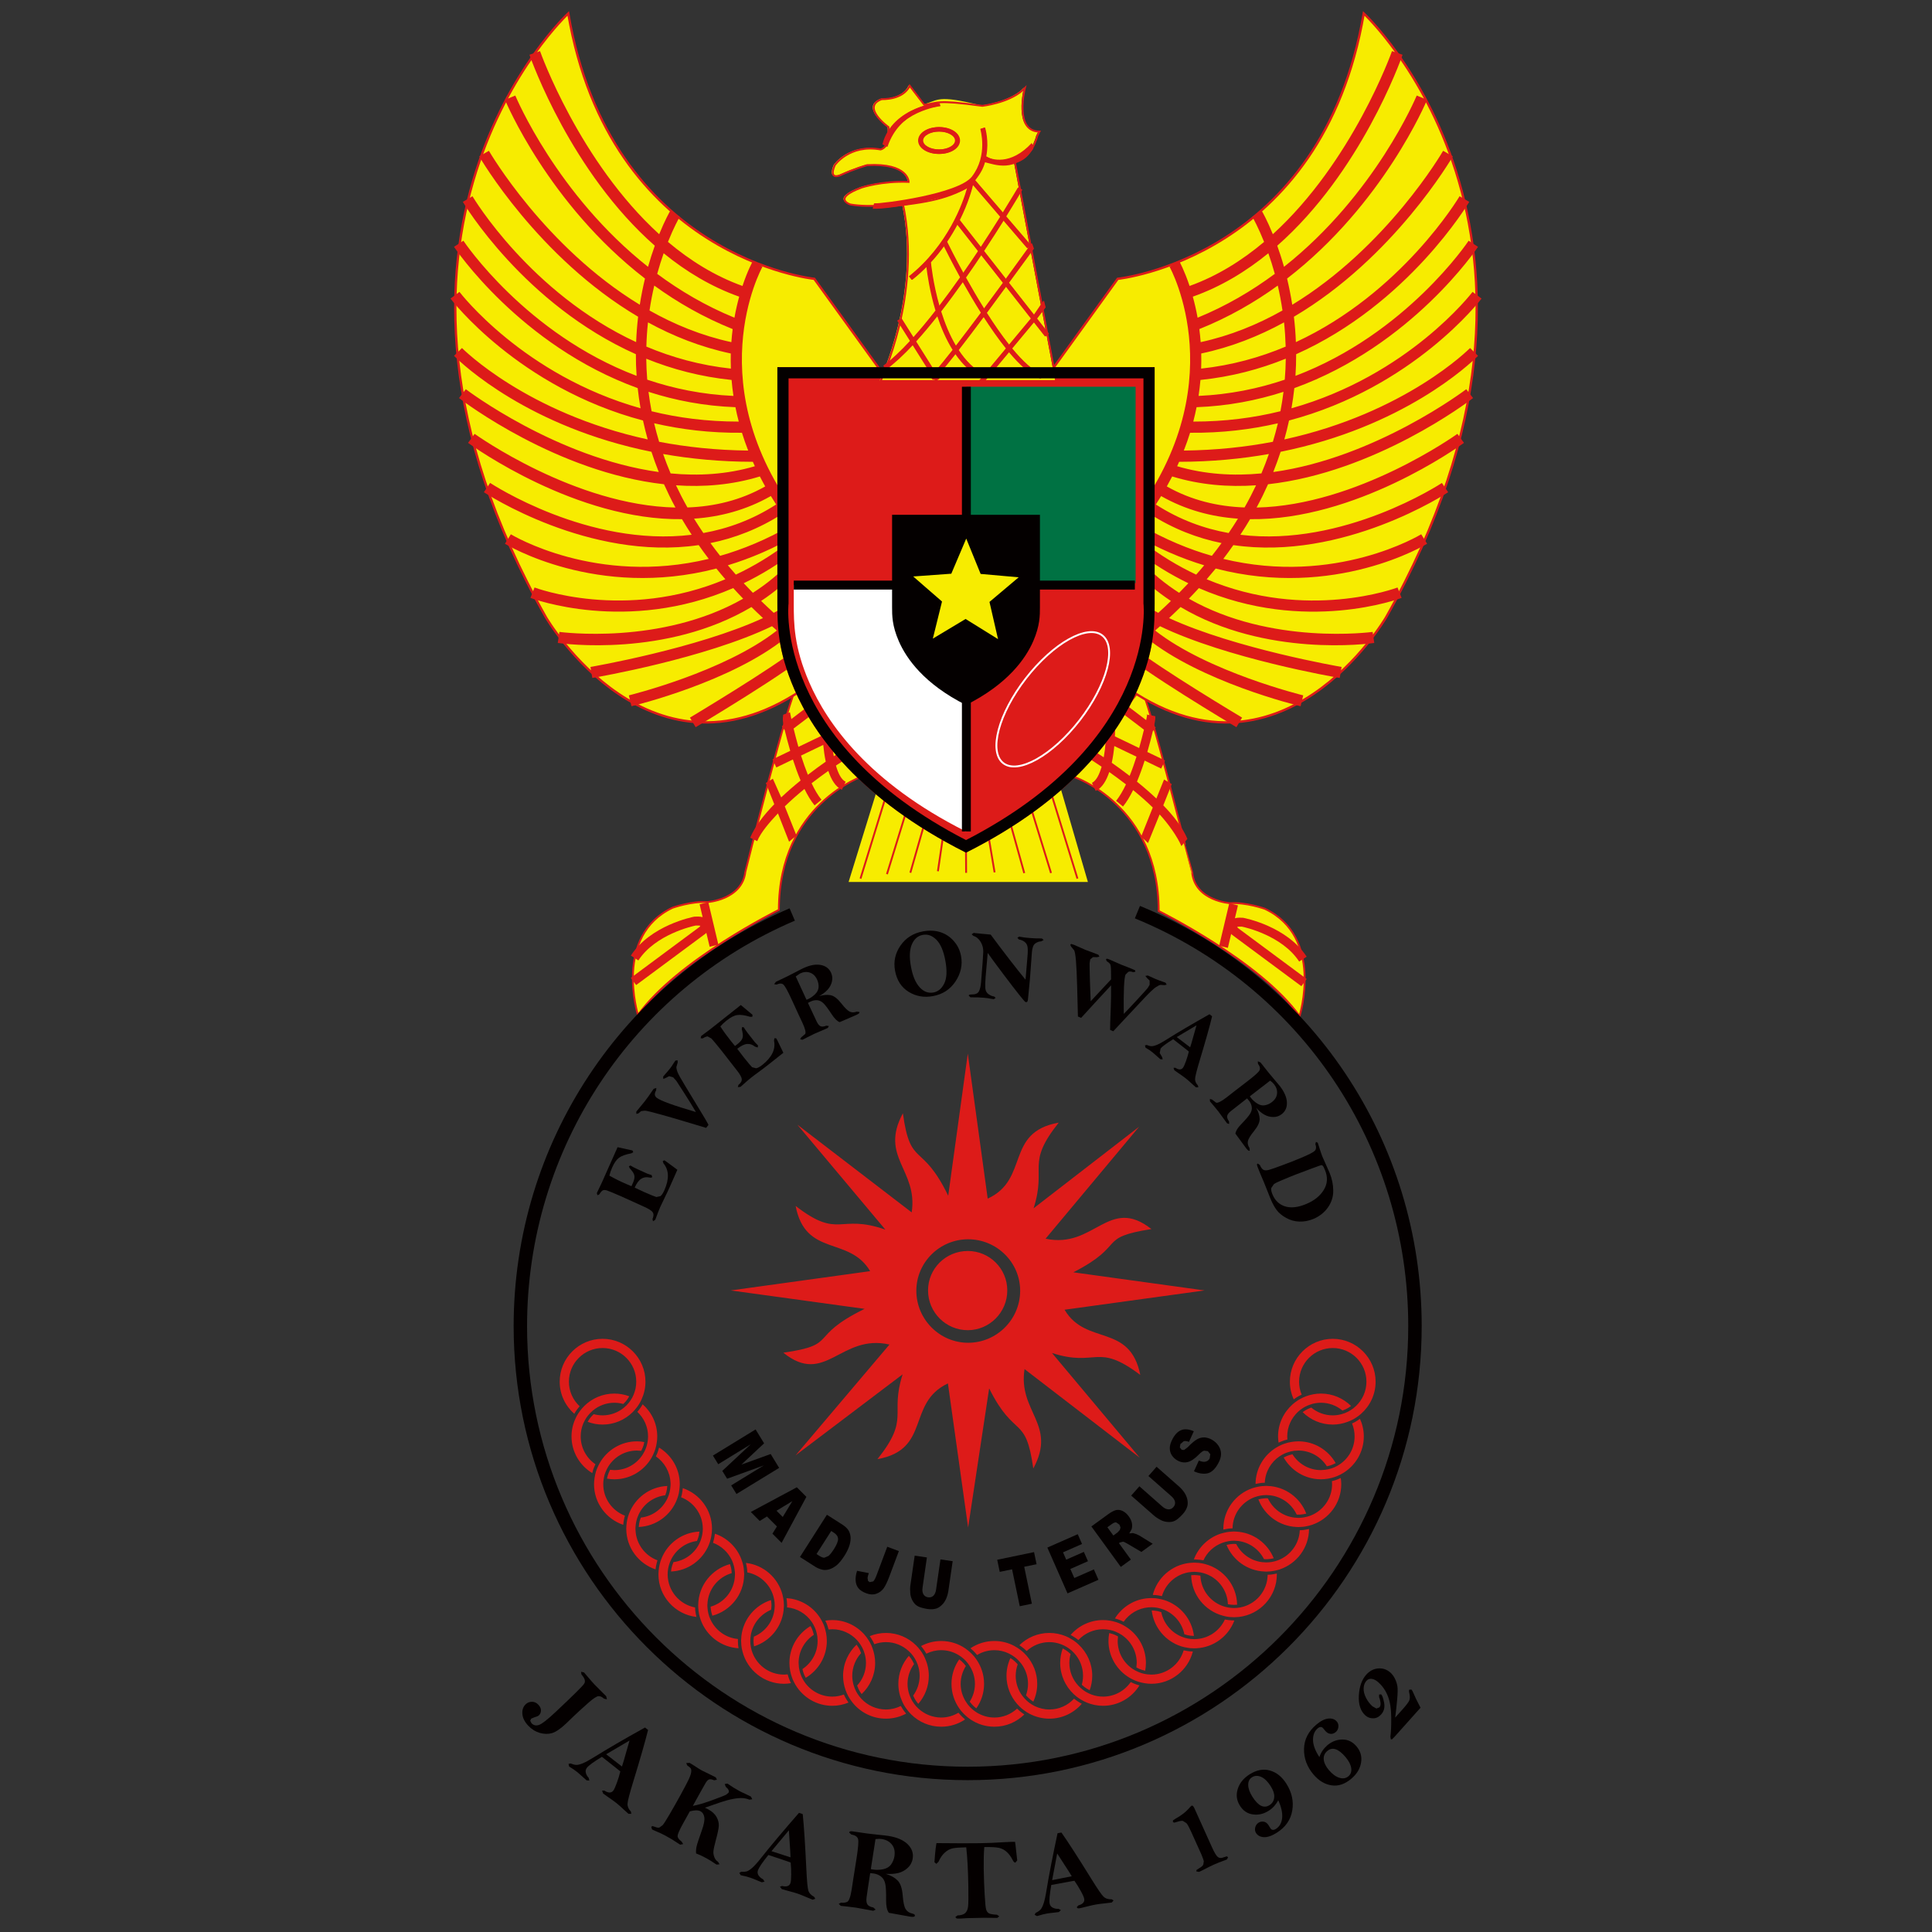<?xml version="1.0" encoding="utf-8"?>
<!-- Generator: Adobe Illustrator 19.0.0, SVG Export Plug-In . SVG Version: 6.00 Build 0)  -->
<svg version="1.1" id="图层_1" xmlns="http://www.w3.org/2000/svg" xmlns:xlink="http://www.w3.org/1999/xlink" x="0px" y="0px"
	 width="500px" height="500px" viewBox="0 0 500 500" enable-background="new 0 0 500 500" xml:space="preserve">
<rect x="0" y="0" width="500" height="500" fill="#333333" stroke="none"/>
<g id="XMLID_1_">
	<path id="XMLID_178_" fill="#040000" d="M153.867,435.958l3.022,3.031l0.178,0.807l-0.779-0.197
		c-0.469-0.45-0.948-0.657-1.417-0.629c-0.469,0.028-1.352,0.61-2.637,1.745c-1.286,1.136-2.487,2.234-3.585,3.266l-2.196,2.112
		c-1.417,1.342-2.627,2.149-3.604,2.44c-0.985,0.282-2.036,0.263-3.172-0.066c-1.126-0.338-2.121-0.957-2.984-1.877
		c-0.92-0.976-1.427-1.99-1.502-3.031c-0.085-1.051,0.207-1.886,0.882-2.515c0.431-0.413,0.967-0.619,1.595-0.629
		c0.629,0,1.182,0.254,1.671,0.779c0.45,0.469,0.666,0.966,0.657,1.473c-0.01,0.526-0.188,0.938-0.535,1.267
		c-0.197,0.187-0.591,0.357-1.173,0.506l-0.826,0.347l-0.244,0.544l0.338,0.638c0.535,0.563,1.183,0.704,1.961,0.431
		c0.769-0.272,2.233-1.417,4.373-3.435c4.43-4.167,6.861-6.569,7.273-7.198c0.432-0.619,0.197-1.426-0.676-2.393l-0.112-0.723
		l0.76,0.169c0.075,0.065,0.3,0.347,0.694,0.807C152.647,434.607,153.333,435.386,153.867,435.958"/>
	<path fill="#040000" d="M166.922,447.08l0.798,0.628c-0.741,2.994-2.055,7.583-3.951,13.758c-0.863,2.844-1.323,4.608-1.361,5.331
		c-0.038,0.713,0.244,1.389,0.873,2.046l0.103,0.572h-0.732c-0.16-0.122-0.554-0.488-1.192-1.07
		c-0.741-0.713-1.38-1.276-1.924-1.708c-0.535-0.422-1.248-0.938-2.149-1.549c-0.666-0.469-1.107-0.779-1.304-0.938l-0.263-0.751
		h0.591c1.013,0.666,1.774,0.676,2.299,0.028c0.244-0.309,0.544-0.986,0.929-2.027c0.375-1.042,0.685-2.027,0.901-2.956
		c-0.488-0.404-0.873-0.713-1.145-0.929c-1.549-1.229-2.75-2.177-3.613-2.853c-2.112,1.286-3.407,2.224-3.876,2.815
		c-0.328,0.422-0.422,0.882-0.281,1.37c0.141,0.497,0.385,0.92,0.741,1.267l0.16,0.703l-0.723-0.065
		c-0.122-0.103-0.431-0.376-0.92-0.826c-0.638-0.591-1.107-1.004-1.407-1.248c-0.61-0.488-1.211-0.901-1.811-1.267l-0.375-0.235
		l-0.15-0.685l0.535-0.112c0.563,0.234,1.051,0.366,1.464,0.375c0.413,0.019,0.995-0.131,1.727-0.431
		c0.732-0.3,1.783-0.882,3.163-1.746C157.115,452.654,161.404,450.148,166.922,447.08 M162.924,450.448l-6.053,3.557l4.092,3.163
		c0.263-0.77,0.582-1.849,0.966-3.247C162.351,452.401,162.68,451.237,162.924,450.448"/>
	<path id="XMLID_175_" fill="#040000" d="M179.3,467.369c1.37-0.263,3.05-0.76,5.049-1.492c1.999-0.741,3.172-1.201,3.528-1.38
		l0.657-0.526c0.244-0.432,0.009-0.948-0.704-1.549l-0.282-0.713l0.704-0.122l0.422,0.272c0.61,0.451,1.529,1.023,2.768,1.699
		c0.319,0.169,0.836,0.422,1.549,0.741c0.685,0.32,1.135,0.535,1.351,0.657l0.347,0.694l-0.751,0.103
		c-0.517-0.216-1.08-0.347-1.699-0.404c-0.619-0.047-1.436,0.019-2.44,0.197c-1.004,0.178-2.093,0.479-3.285,0.873l-4.073,1.407
		l0.882,0.451c0.985,0.535,1.699,1.201,2.13,1.98c0.432,0.788,0.619,1.558,0.573,2.309c-0.056,0.751-0.31,1.989-0.779,3.697
		c-0.338,1.276-0.544,2.187-0.601,2.731c-0.066,0.544,0.009,1.089,0.216,1.614c0.197,0.535,0.516,0.938,0.967,1.229l0.394,0.639
		l-0.76,0.084l-0.441-0.272c-0.704-0.497-1.454-0.967-2.253-1.398c-0.844-0.469-1.726-0.882-2.627-1.23
		c-0.037-0.619,0-1.229,0.141-1.821c0.131-0.601,0.582-1.971,1.342-4.111c0.563-1.577,0.779-2.731,0.647-3.453
		c-0.131-0.732-0.45-1.23-0.966-1.511c-0.61-0.328-1.54-0.328-2.787,0.019l-1.839,3.313c-0.835,1.53-1.277,2.534-1.314,3.003
		c-0.028,0.469,0.31,0.967,1.014,1.473l0.431,0.676l-0.788,0.15l-0.732-0.469c-0.816-0.573-1.821-1.182-3.022-1.83
		c-0.77-0.422-1.689-0.854-2.75-1.286l-0.769-0.357l-0.207-0.666l0.3-0.206l0.723,0.225c0.441,0.178,0.798,0.235,1.079,0.16
		l0.863-0.628c0.3-0.357,0.891-1.276,1.774-2.787c0.882-1.502,1.83-3.181,2.853-5.039c1.023-1.877,1.727-3.21,2.102-4.007
		c0.375-0.807,0.582-1.427,0.638-1.868c0.056-0.45,0.019-0.769-0.103-0.967c-0.122-0.197-0.441-0.46-0.948-0.807l-0.216-0.591
		l0.863-0.047c0.3,0.169,0.76,0.45,1.352,0.835c0.722,0.488,1.332,0.863,1.821,1.135c0.3,0.16,1.182,0.591,2.627,1.286l0.976,0.497
		l0.291,0.61l-0.723,0.141c-0.601-0.263-1.06-0.329-1.351-0.197c-0.291,0.132-0.573,0.422-0.845,0.882
		C182.341,461.879,181.243,463.86,179.3,467.369"/>
	<path fill="#040000" d="M206.778,469.162l0.967,0.328c0.319,3.069,0.629,7.827,0.939,14.284c0.141,2.975,0.31,4.795,0.507,5.481
		c0.207,0.685,0.713,1.23,1.511,1.642l0.291,0.497l-0.685,0.244c-0.197-0.066-0.685-0.263-1.483-0.61
		c-0.938-0.413-1.736-0.722-2.393-0.957c-0.638-0.216-1.492-0.46-2.543-0.732c-0.789-0.207-1.305-0.357-1.549-0.432l-0.497-0.629
		l0.563-0.188c1.173,0.282,1.896,0.028,2.158-0.76c0.131-0.366,0.197-1.108,0.197-2.224c0.01-1.107-0.037-2.14-0.141-3.088
		c-0.601-0.206-1.07-0.375-1.398-0.488c-1.868-0.629-3.322-1.126-4.364-1.464c-1.558,1.924-2.45,3.247-2.703,3.96
		c-0.169,0.507-0.103,0.976,0.197,1.389c0.31,0.422,0.685,0.732,1.126,0.938l0.385,0.61l-0.704,0.179
		c-0.141-0.047-0.526-0.207-1.135-0.469c-0.798-0.338-1.38-0.572-1.755-0.694c-0.732-0.254-1.445-0.441-2.13-0.573l-0.432-0.094
		l-0.375-0.601l0.469-0.291c0.61,0.028,1.117-0.009,1.511-0.131c0.394-0.131,0.882-0.46,1.473-0.995
		c0.591-0.535,1.389-1.436,2.384-2.712C199.43,477.73,202.631,473.92,206.778,469.162 M204.16,473.685l-4.505,5.396l4.927,1.596
		c-0.019-0.817-0.075-1.943-0.188-3.388C204.273,475.722,204.198,474.52,204.16,473.685"/>
	<path fill="#040000" d="M229.218,484.947c1.285,0.394,2.299,0.948,3.05,1.689c0.751,0.732,1.201,2.036,1.352,3.904
		c0.131,1.746,0.384,2.919,0.76,3.529c0.366,0.61,0.957,1.004,1.774,1.173c0.451,0.103,0.657,0.282,0.619,0.544
		c-0.047,0.282-0.431,0.366-1.173,0.253l-5.565-1.004c-0.497-0.666-0.732-1.764-0.714-3.285c0.028-1.952-0.037-3.341-0.206-4.176
		c-0.169-0.826-0.526-1.454-1.051-1.886c-0.526-0.431-1.173-0.704-1.933-0.826l-0.929-0.094c-0.526,3.407-0.845,5.509-0.938,6.297
		c-0.103,0.798-0.028,1.389,0.207,1.774c0.235,0.394,0.76,0.666,1.567,0.826l0.582,0.544l-0.628,0.3l-4.439-0.807
		c-0.601-0.094-1.37-0.188-2.318-0.291c-0.873-0.075-1.417-0.141-1.651-0.178l-0.526-0.516l0.582-0.319
		c0.544,0.075,1.07,0.028,1.567-0.178c0.506-0.197,0.91-1.314,1.22-3.332l0.413-2.703l0.826-5.208
		c0.422-2.694,0.554-4.355,0.413-4.984c-0.15-0.638-0.741-1.042-1.764-1.22l-0.554-0.516c0.047-0.282,0.338-0.385,0.882-0.3
		c2.731,0.432,5.058,0.732,6.963,0.911c0.854,0.075,1.624,0.16,2.299,0.263c2.196,0.347,3.848,1.051,4.964,2.121
		c1.108,1.07,1.558,2.318,1.333,3.726c-0.141,0.948-0.573,1.755-1.276,2.421c-0.714,0.657-1.54,1.107-2.478,1.342
		C231.507,484.965,230.428,485.031,229.218,484.947 M225.37,483.727l0.563,0.103c0.835,0.131,1.717,0.103,2.618-0.075
		c0.91-0.188,1.595-0.591,2.055-1.23c0.46-0.647,0.751-1.351,0.873-2.14c0.187-1.201-0.019-2.205-0.639-2.993
		c-0.61-0.788-1.482-1.267-2.618-1.445c-0.469-0.075-1.023-0.075-1.642,0.009L225.37,483.727"/>
	<path id="XMLID_170_" fill="#040000" d="M242.356,476.998c5.087,0.056,8.85,0.056,11.29,0.019c1.849-0.028,3.885-0.112,6.11-0.253
		c0.789-0.056,1.445-0.085,1.952-0.094c0.197-0.01,0.525-0.01,0.986-0.01c0.075,0.404,0.178,1.239,0.3,2.487l0.262,2.318
		l-0.479,0.582c-0.244,0-0.479-0.225-0.713-0.694c-0.385-0.788-0.873-1.464-1.464-2.018c-0.591-0.563-1.276-0.929-2.046-1.108
		c-0.779-0.169-2.046-0.234-3.819-0.216c-0.131,1.511-0.178,3.388-0.15,5.63c0.037,2.309,0.122,4.533,0.244,6.673
		c0.122,2.131,0.254,3.425,0.385,3.867c0.141,0.441,0.357,0.76,0.666,0.957c0.309,0.207,1.023,0.329,2.149,0.394l0.582,0.404
		l-0.488,0.413h-0.413l-3.05-0.028c-2.365,0.037-3.81,0.075-4.317,0.094l-1.848,0.113c-0.15,0-0.46-0.01-0.911-0.019l-0.347-0.366
		l0.554-0.431c0.863-0.019,1.52-0.207,1.961-0.573c0.431-0.375,0.694-0.957,0.789-1.746c0.084-0.788,0.112-2.505,0.065-5.143
		c-0.065-4.157-0.244-7.545-0.544-10.163c-1.623,0.028-2.787,0.112-3.5,0.263c-0.723,0.141-1.407,0.516-2.065,1.117
		c-0.657,0.601-1.192,1.38-1.595,2.328l-0.563,0.572l-0.506-0.431c0-0.094,0.047-0.741,0.15-1.943
		C242.084,478.791,242.206,477.795,242.356,476.998"/>
	<path fill="#040000" d="M273.692,474.436l1.004-0.178c1.773,2.525,4.364,6.541,7.771,12.041c1.558,2.525,2.6,4.035,3.107,4.533
		c0.516,0.507,1.21,0.732,2.121,0.704l0.497,0.291l-0.479,0.554c-0.207,0.037-0.741,0.094-1.595,0.188
		c-1.023,0.094-1.877,0.206-2.562,0.328c-0.657,0.122-1.53,0.319-2.581,0.591c-0.788,0.197-1.304,0.328-1.558,0.366
		c-0.45,0.085-0.694-0.009-0.741-0.291l0.394-0.441c1.163-0.329,1.68-0.901,1.52-1.717c-0.066-0.385-0.366-1.07-0.901-2.037
		c-0.535-0.976-1.079-1.848-1.633-2.627c-0.628,0.103-1.117,0.187-1.464,0.253c-1.933,0.347-3.444,0.629-4.523,0.835
		c-0.422,2.44-0.563,4.026-0.431,4.768c0.094,0.535,0.375,0.911,0.845,1.126c0.469,0.225,0.948,0.309,1.445,0.272l0.629,0.347
		l-0.526,0.497c-0.15,0.028-0.563,0.085-1.229,0.15c-0.854,0.084-1.483,0.169-1.868,0.234c-0.76,0.141-1.473,0.319-2.14,0.544
		l-0.432,0.112l-0.61-0.328l0.263-0.488c0.554-0.263,0.966-0.554,1.257-0.854c0.282-0.3,0.554-0.826,0.807-1.586
		c0.253-0.751,0.516-1.924,0.769-3.529C271.43,485.51,272.378,480.62,273.692,474.436 M273.598,479.673l-1.305,6.907l5.077-1.004
		c-0.413-0.704-1.013-1.652-1.811-2.862C274.696,481.39,274.039,480.377,273.598,479.673"/>
	<path id="XMLID_167_" fill="#040000" d="M309.101,467.961l4.561,10.107c0.629,1.408,1.145,2.252,1.539,2.543
		c0.394,0.291,0.882,0.309,1.473,0.066l0.836-0.263l0.309,0.244l-0.282,0.563l-0.234,0.094c-1.436,0.525-2.477,0.938-3.135,1.239
		c-0.685,0.309-1.661,0.788-2.937,1.454c-0.45,0.225-0.769,0.375-0.92,0.441l-0.694-0.122l0.037-0.375l0.76-0.497
		c0.526-0.291,0.863-0.601,1.004-0.911l0.131-0.873c-0.056-0.263-0.272-0.854-0.638-1.764l-2.712-6.006
		c-0.46-1.023-0.845-1.717-1.145-2.065l-0.938-0.591c-0.329-0.047-0.798,0.028-1.399,0.225c-0.479,0.15-0.779,0.235-0.901,0.225
		l-0.272-0.207l0.028-0.384l0.666-0.432c1.577-0.863,2.853-1.896,3.82-3.078l0.328-0.282
		C308.612,467.21,308.857,467.425,309.101,467.961"/>
	<path fill="#040000" d="M330.807,465.896c-0.291,0.572-0.647,1.079-1.061,1.548c-0.422,0.46-0.901,0.863-1.445,1.201
		c-1.276,0.807-2.618,1.117-4.035,0.929c-1.417-0.188-2.543-0.938-3.378-2.271c-0.854-1.351-1.042-2.787-0.563-4.317
		c0.479-1.529,1.511-2.797,3.078-3.792c1.82-1.145,3.585-1.482,5.283-0.976c1.699,0.488,3.116,1.633,4.242,3.425
		c1.399,2.215,1.905,4.523,1.511,6.917c-0.404,2.393-1.736,4.317-4.016,5.753c-1.305,0.817-2.412,1.201-3.341,1.145
		c-0.929-0.056-1.604-0.422-2.027-1.088c-0.263-0.422-0.338-0.901-0.207-1.436c0.141-0.535,0.422-0.938,0.854-1.22
		c0.395-0.244,0.836-0.338,1.333-0.263c0.497,0.056,0.938,0.395,1.305,0.976l0.431,0.703c0.329,0.526,0.816,0.582,1.454,0.178
		c0.929-0.591,1.464-1.539,1.596-2.824C331.943,469.19,331.614,467.669,330.807,465.896 M324.107,464.976
		c0.751,1.192,1.502,1.971,2.233,2.337c0.751,0.366,1.483,0.319,2.206-0.141c0.704-0.45,1.117-1.098,1.211-1.943
		c0.112-0.863-0.197-1.858-0.911-2.984c-0.751-1.183-1.558-1.971-2.43-2.374c-0.873-0.395-1.671-0.376-2.384,0.075
		c-0.685,0.431-1.014,1.108-0.995,2.008C323.056,462.874,323.412,463.878,324.107,464.976"/>
	<path fill="#040000" d="M341.459,454.737c0.197-0.61,0.469-1.173,0.826-1.689c0.347-0.507,0.77-0.976,1.257-1.399
		c1.145-0.957,2.431-1.454,3.867-1.464c1.427-0.009,2.647,0.582,3.66,1.783c1.042,1.23,1.436,2.637,1.173,4.204
		c-0.263,1.577-1.108,2.966-2.534,4.167c-1.642,1.398-3.35,1.971-5.096,1.708c-1.746-0.253-3.303-1.192-4.683-2.806
		c-1.689-1.999-2.506-4.213-2.45-6.644c0.056-2.421,1.117-4.514,3.181-6.259c1.126-0.958,2.168-1.483,3.106-1.577
		c0.948-0.094,1.689,0.169,2.205,0.779c0.328,0.384,0.46,0.854,0.404,1.398c-0.057,0.544-0.291,0.985-0.685,1.314
		c-0.413,0.357-0.873,0.516-1.37,0.469c-0.497-0.057-0.948-0.31-1.342-0.779l-0.525-0.648c-0.395-0.469-0.882-0.46-1.445,0.019
		c-0.807,0.685-1.211,1.68-1.201,2.975C339.817,451.584,340.361,453.067,341.459,454.737 M348.225,454.728
		c-0.92-1.089-1.774-1.755-2.553-2.018c-0.788-0.262-1.511-0.112-2.168,0.441c-0.694,0.591-1.004,1.323-0.92,2.206
		c0.085,0.882,0.526,1.793,1.323,2.731c0.891,1.051,1.802,1.717,2.722,1.999c0.92,0.282,1.698,0.15,2.337-0.385
		c0.619-0.526,0.864-1.248,0.723-2.14C349.548,456.652,349.061,455.713,348.225,454.728"/>
	<path id="XMLID_162_" fill="#040000" d="M367.633,441.956l-6.748,7.545l-0.648,0.647l-0.3-0.037l-0.103-0.694
		c0.16-1.098,0.235-2.759,0.216-4.965c-0.01-2.215-0.3-4.036-0.864-5.471s-1.38-2.628-2.44-3.575
		c-0.601-0.544-1.183-0.845-1.746-0.92c-0.544-0.066-1.013,0.103-1.379,0.516c-0.432,0.488-0.676,1.117-0.714,1.896
		c-0.037,0.779,0.16,1.605,0.601,2.477c0.441,0.863,1.004,1.605,1.68,2.215l1.022,0.572l0.77-0.291
		c0.282-0.31,0.366-0.751,0.282-1.323c-0.085-0.563-0.197-1.004-0.357-1.323v-0.676l0.535-0.056c0.281,0.253,0.544,0.976,0.77,2.168
		c0.225,1.192-0.028,2.205-0.77,3.031c-0.601,0.676-1.286,1.004-2.074,1.004c-0.779,0-1.445-0.244-1.99-0.732
		c-1.267-1.126-1.83-2.853-1.708-5.161c0.132-2.309,0.76-4.101,1.896-5.377c0.91-1.014,1.961-1.558,3.144-1.642
		c1.192-0.085,2.233,0.282,3.153,1.098c0.46,0.422,0.854,0.957,1.173,1.614c0.319,0.666,0.526,1.323,0.62,1.98
		c0.094,0.657,0.075,1.802-0.076,3.425c-0.141,1.633-0.309,3.163-0.506,4.608l1.933-2.158c0.995-1.108,1.567-1.886,1.736-2.328
		c0.16-0.441,0.169-1.013,0.01-1.736c-0.132-0.535-0.141-0.863-0.019-1.004l0.572-0.019l0.263,0.413
		C366.113,438.971,366.798,440.397,367.633,441.956"/>
	<path id="XMLID_161_" fill="#040000" d="M159.827,296.895c1.295,0.282,2.581,0.554,3.866,0.845l0.188,0.469l-0.507,0.272
		c-1.473,0.282-2.543,0.666-3.191,1.154c-0.648,0.488-1.239,1.342-1.774,2.562c-0.309,0.685-0.535,1.37-0.704,2.055
		c1.286,0.732,2.722,1.445,4.327,2.149c0.272,0.113,0.732,0.31,1.389,0.582l0.385-0.863c0.244-0.535,0.366-1.032,0.394-1.492
		c0.019-0.45-0.15-0.92-0.507-1.408c-0.366-0.479-0.601-0.779-0.723-0.873l-0.216-0.516l0.413-0.197l0.178,0.103
		c0.431,0.3,1.821,0.957,4.157,1.999l0.929,0.3l0.197,0.066l0.16,0.507c-0.075,0.169-0.329,0.206-0.77,0.122
		c-0.769-0.16-1.464-0.047-2.065,0.328c-0.61,0.375-1.173,1.136-1.699,2.29c1.257,0.601,2.083,0.995,2.487,1.164
		c1.736,0.76,2.769,1.182,3.125,1.276l1.042-0.225c0.348-0.253,0.694-0.77,1.042-1.567c1.276-2.891,1.192-5.19-0.244-6.917
		l-0.197-0.582l0.413-0.216l0.441,0.282l2.938,2.168l-1.821,4.111c-0.516,1.164-1.022,2.234-1.511,3.219
		c-0.488,0.985-0.854,1.764-1.108,2.327c-0.282,0.638-0.657,1.614-1.145,2.928l-0.141,0.366l-0.581,0.375l-0.132-0.572
		c0.319-0.732,0.347-1.314,0.056-1.746c-0.281-0.432-1.042-0.91-2.271-1.455l-5.828-2.646c-1.999-0.873-3.247-1.389-3.726-1.548
		c-0.479-0.15-0.845-0.15-1.108-0.019c-0.253,0.141-0.553,0.488-0.891,1.032l-0.479,0.225l-0.16-0.563l1.295-2.712L159.827,296.895z
		"/>
	<path id="XMLID_160_" fill="#040000" d="M183.354,291.114l-0.601,0.779l-6.119-1.83c-1.549-0.469-3.454-1.023-5.716-1.652
		c-2.262-0.629-3.604-0.957-4.035-0.976l-0.957,0.122l-0.732,0.601l-0.516,0.113v-0.591l2.14-2.6
		c0.714-0.92,1.389-1.868,2.018-2.825l0.338-0.469l0.685-0.225l-0.056,0.629c-0.488,0.826-0.431,1.454,0.15,1.914
		c1.013,0.779,4.392,2.008,10.154,3.688c-1.004-1.699-2.046-3.379-3.116-5.04l-1.971-3.05l-0.817-0.901l-1.032-0.291l-0.901,0.469
		l-0.61,0.244l-0.037-0.601l0.563-0.666c0.479-0.526,0.882-1.013,1.23-1.454c0.366-0.469,0.657-0.901,0.882-1.295l0.479-0.713
		l0.563-0.112l0.047,0.582l-0.338,1.173c0,0.394,0.103,0.873,0.338,1.436c0.235,0.554,0.854,1.671,1.877,3.351l3.172,5.236
		C182.003,288.702,182.979,290.354,183.354,291.114"/>
	<path id="XMLID_159_" fill="#040000" d="M191.725,260.098c1.014,0.845,2.027,1.689,3.031,2.534l-0.056,0.517h-0.563
		c-1.445-0.432-2.572-0.591-3.369-0.451c-0.807,0.122-1.727,0.61-2.769,1.445c-0.582,0.46-1.107,0.967-1.577,1.492
		c0.798,1.239,1.746,2.543,2.844,3.914c0.178,0.225,0.497,0.619,0.957,1.154l0.741-0.582c0.46-0.366,0.807-0.741,1.042-1.135
		c0.225-0.394,0.3-0.891,0.207-1.483c-0.094-0.601-0.178-0.976-0.234-1.117l0.047-0.554l0.46,0.019l0.103,0.169
		c0.244,0.469,1.164,1.699,2.769,3.698l0.676,0.703l0.15,0.15l-0.094,0.526l-0.741-0.254c-0.61-0.497-1.276-0.723-1.98-0.666
		c-0.723,0.047-1.567,0.469-2.571,1.248c0.835,1.117,1.389,1.839,1.67,2.187c1.173,1.473,1.905,2.337,2.168,2.581l1.042,0.272
		c0.422-0.057,0.967-0.357,1.651-0.892c2.459-1.98,3.454-4.054,2.984-6.25l0.094-0.61h0.469l0.263,0.45l1.595,3.294l-3.528,2.797
		c-0.995,0.789-1.933,1.502-2.825,2.149c-0.892,0.647-1.577,1.164-2.065,1.558c-0.544,0.431-1.333,1.117-2.375,2.055l-0.291,0.263
		l-0.694,0.066l0.15-0.573c0.629-0.497,0.911-1.004,0.854-1.52c-0.047-0.516-0.497-1.295-1.332-2.337l-3.942-5.058
		c-1.37-1.708-2.224-2.74-2.581-3.097l-0.976-0.535c-0.291,0.01-0.714,0.169-1.267,0.507l-0.535-0.028l0.131-0.582l2.402-1.792
		L191.725,260.098z"/>
	<path fill="#040000" d="M212.015,257.799c1.079-0.329,2.055-0.404,2.937-0.244c0.873,0.169,1.802,0.873,2.778,2.121
		c0.911,1.173,1.642,1.877,2.187,2.14c0.554,0.244,1.154,0.244,1.811-0.009l0.685,0.094c0.103,0.216-0.131,0.46-0.703,0.723
		l-4.402,1.905c-0.657-0.244-1.332-0.911-2.036-1.99c-0.901-1.379-1.595-2.328-2.102-2.834c-0.507-0.507-1.051-0.789-1.624-0.845
		c-0.572-0.047-1.154,0.056-1.755,0.338l-0.694,0.357c1.229,2.647,1.989,4.279,2.289,4.88c0.3,0.61,0.629,0.995,0.976,1.155
		c0.357,0.16,0.845,0.112,1.492-0.15l0.666,0.103l-0.3,0.507l-3.501,1.511c-0.469,0.216-1.06,0.517-1.774,0.882
		c-0.648,0.357-1.07,0.563-1.248,0.648l-0.619-0.112l0.263-0.507l1.023-0.854c0.263-0.376,0.028-1.352-0.694-2.919l-0.985-2.093
		l-1.858-4.054c-0.967-2.102-1.652-3.331-2.046-3.707c-0.404-0.385-1.004-0.394-1.821-0.038l-0.619-0.103l0.479-0.62
		c2.121-0.985,3.904-1.858,5.331-2.627c0.638-0.347,1.22-0.648,1.746-0.892c1.708-0.788,3.2-1.07,4.485-0.835
		c1.286,0.234,2.178,0.901,2.694,1.999c0.338,0.741,0.413,1.511,0.225,2.309c-0.188,0.798-0.563,1.492-1.117,2.102
		C213.629,256.747,212.907,257.292,212.015,257.799 M208.721,258.737l0.451-0.188c0.647-0.3,1.257-0.732,1.811-1.285
		c0.554-0.554,0.836-1.155,0.873-1.821c0.019-0.666-0.103-1.305-0.385-1.915c-0.441-0.938-1.06-1.539-1.858-1.811
		c-0.798-0.272-1.642-0.207-2.515,0.197l-1.163,0.788L208.721,258.737"/>
	<path fill="#040000" d="M238.837,241.047c1.642-0.31,3.154-0.244,4.505,0.187c1.361,0.432,2.525,1.201,3.5,2.309
		c0.986,1.117,1.605,2.402,1.877,3.876c0.422,2.29-0.047,4.467-1.417,6.551c-1.379,2.083-3.322,3.36-5.847,3.819
		c-2.29,0.432-4.383,0.066-6.278-1.088c-1.896-1.164-3.078-2.984-3.538-5.471c-0.432-2.337,0.028-4.514,1.398-6.504
		C234.407,242.736,236.35,241.507,238.837,241.047 M244.646,248.564c-0.46-2.468-1.22-4.251-2.29-5.34
		c-1.079-1.089-2.252-1.52-3.538-1.276c-1.286,0.234-2.224,1.06-2.834,2.459c-0.601,1.407-0.685,3.35-0.216,5.809
		c0.432,2.365,1.173,4.12,2.224,5.274c1.042,1.155,2.243,1.605,3.595,1.361c1.201-0.225,2.13-1.004,2.796-2.355
		C245.04,253.153,245.134,251.173,244.646,248.564"/>
	<path id="XMLID_154_" fill="#040000" d="M256.387,241.873c3.585,4.833,6.588,8.709,9.009,11.656
		c0.056-0.563,0.094-0.929,0.103-1.098l0.413-4.908c0.103-1.154,0.103-1.989,0.009-2.506c-0.085-0.506-0.338-0.92-0.741-1.248
		c-0.413-0.329-0.891-0.535-1.464-0.629l-0.422-0.422l0.45-0.328l0.601,0.103c0.469,0.094,1.154,0.178,2.065,0.254
		c1.145,0.094,2.018,0.131,2.618,0.112l0.629,0.019l0.441,0.394l-0.657,0.357c-0.535,0.009-1.032,0.187-1.52,0.544
		c-0.479,0.347-0.769,1.098-0.863,2.234l-0.516,7.02l-0.516,5.284c-0.047,0.451-0.197,0.666-0.488,0.648l-0.253-0.103
		c-0.094-0.056-0.61-0.676-1.558-1.858s-2.355-3.003-4.204-5.471c-1.858-2.477-3.163-4.242-3.904-5.311
		c-0.037,0.216-0.216,2.299-0.544,6.231c-0.094,1.22-0.122,2.178-0.075,2.872c0.047,0.704,0.328,1.23,0.845,1.586
		c0.516,0.347,0.995,0.544,1.426,0.582l0.404,0.357l-0.479,0.338l-0.723-0.103c-0.488-0.112-1.117-0.197-1.886-0.263
		c-1.23-0.103-2.121-0.131-2.684-0.103h-0.751l-0.45-0.46c0.019-0.197,0.291-0.291,0.807-0.291c0.948,0.009,1.558-0.263,1.839-0.816
		c0.282-0.554,0.469-1.323,0.544-2.309c0.347-4.261,0.544-6.87,0.573-7.827c0.037-0.957-0.188-1.839-0.676-2.656
		c-0.488-0.807-1.117-1.323-1.877-1.54l-0.45-0.422l0.544-0.366l0.347,0.056c0.197,0.028,0.535,0.066,1.033,0.103
		C254.463,241.676,255.457,241.769,256.387,241.873"/>
	<path id="XMLID_153_" fill="#040000" d="M279.801,263.42l-0.835-0.347l-0.197-7.62c-0.076-3.022-0.188-5.265-0.31-6.729
		c-0.112-1.464-0.272-2.384-0.46-2.778l-0.798-0.967l-0.216-0.497l0.234-0.197l0.732,0.234l2.872,1.267
		c0.357,0.15,0.826,0.328,1.436,0.535c0.863,0.319,1.53,0.563,1.99,0.751l0.272,0.516l-0.638,0.131l-1.032-0.019l-0.704,0.591
		l-0.16,0.995c-0.019,0.422,0.019,2.018,0.094,4.786l0.188,5.049l5.274-5.659c-0.019-0.394-0.019-1.079-0.019-2.064
		c0-0.985-0.066-1.605-0.206-1.849c-0.141-0.253-0.432-0.507-0.873-0.77l-0.234-0.497l0.244-0.178c0.113,0,0.46,0.122,1.032,0.366
		l2.722,1.201l2.271,0.882c0.779,0.319,1.21,0.516,1.305,0.582l0.037,0.338l-0.563,0.131c-0.488-0.206-0.911-0.234-1.248-0.094
		l-0.723,0.713c-0.385,0.938-0.535,4.326-0.46,10.173c0.892-0.901,2.102-2.177,3.613-3.829c1.52-1.651,2.384-2.609,2.59-2.881
		l0.498-0.825l-0.01-1.098l-0.666-0.647l-0.441-0.554l0.648-0.103l1.914,0.863c0.76,0.32,1.427,0.573,2.008,0.76l0.638,0.225
		l0.319,0.516l-0.61,0.141l-0.938-0.084c-0.3,0.037-0.714,0.244-1.258,0.601c-0.535,0.357-1.464,1.22-2.778,2.599l-4.092,4.364
		l-4.148,4.439l-0.817-0.338c-0.028-0.431,0.038-2.374,0.169-5.828c0.066-1.792,0.094-3.688,0.075-5.706l-4.073,4.401
		L279.801,263.42z"/>
	<path fill="#040000" d="M313.014,262.482l0.676,0.535c-0.601,2.534-1.698,6.419-3.275,11.656c-0.723,2.402-1.098,3.914-1.126,4.514
		c-0.037,0.601,0.216,1.182,0.732,1.726l0.103,0.488h-0.619c-0.141-0.103-0.479-0.404-1.013-0.901
		c-0.629-0.591-1.182-1.07-1.642-1.436c-0.45-0.347-1.06-0.789-1.821-1.305c-0.563-0.385-0.938-0.648-1.108-0.779l-0.225-0.638
		h0.497c0.863,0.563,1.511,0.563,1.943,0.009c0.206-0.263,0.469-0.835,0.788-1.717c0.31-0.882,0.563-1.717,0.751-2.496l-0.986-0.789
		c-1.304-1.032-2.328-1.83-3.069-2.402c-1.773,1.098-2.862,1.896-3.256,2.402l-0.234,1.164l0.628,1.06l0.141,0.601l-0.61-0.056
		l-0.788-0.695c-0.535-0.497-0.938-0.844-1.192-1.051c-0.517-0.404-1.033-0.76-1.549-1.06l-0.31-0.197l-0.131-0.573l0.45-0.103
		c0.488,0.197,0.901,0.3,1.239,0.31c0.357,0.01,0.844-0.112,1.464-0.366c0.62-0.263,1.511-0.76,2.665-1.492
		C304.737,267.24,308.368,265.11,313.014,262.482 M309.654,265.354l-5.115,3.041l3.473,2.646c0.216-0.647,0.488-1.558,0.807-2.74
		C309.166,267.005,309.448,266.029,309.654,265.354"/>
	<path fill="#040000" d="M325.101,286.722c0.563,0.985,0.854,1.924,0.892,2.806c0.037,0.892-0.451,1.952-1.445,3.181
		c-0.938,1.154-1.464,2.018-1.595,2.609c-0.122,0.591,0.009,1.182,0.413,1.764l0.066,0.694c-0.197,0.141-0.488-0.028-0.873-0.535
		l-2.834-3.857c0.094-0.694,0.582-1.511,1.492-2.431c1.145-1.182,1.905-2.074,2.29-2.684c0.375-0.601,0.535-1.192,0.451-1.764
		c-0.066-0.572-0.31-1.117-0.704-1.633l-0.517-0.601c-2.299,1.783-3.716,2.89-4.242,3.322c-0.516,0.431-0.825,0.826-0.901,1.21
		c-0.084,0.375,0.075,0.845,0.478,1.417l0.038,0.666l-0.554-0.178l-2.252-3.078c-0.319-0.404-0.741-0.92-1.257-1.53
		c-0.488-0.554-0.788-0.91-0.911-1.07l-0.028-0.62l0.554,0.141l1.06,0.807c0.422,0.16,1.323-0.282,2.693-1.332l1.821-1.427
		l3.538-2.722c1.83-1.408,2.881-2.337,3.153-2.815c0.282-0.469,0.16-1.061-0.375-1.783l-0.028-0.629l0.714,0.329
		c1.426,1.848,2.674,3.388,3.745,4.617c0.479,0.544,0.901,1.042,1.257,1.492c1.145,1.492,1.755,2.891,1.811,4.195
		c0.056,1.305-0.394,2.328-1.351,3.069c-0.638,0.497-1.37,0.741-2.196,0.732c-0.816,0-1.586-0.216-2.299-0.619
		C326.49,288.064,325.796,287.482,325.101,286.722 M323.45,283.729l0.282,0.384c0.441,0.573,0.995,1.07,1.661,1.492
		c0.657,0.413,1.314,0.563,1.971,0.431c0.657-0.122,1.248-0.384,1.774-0.798c0.826-0.629,1.276-1.37,1.361-2.206
		c0.085-0.844-0.169-1.642-0.76-2.412c-0.254-0.319-0.591-0.638-1.023-0.957L323.45,283.729"/>
	<path fill="#040000" d="M328.808,310.241c-0.141-0.338-0.694-1.727-1.661-4.167l-1.07-2.524l-0.591-1.492l-0.216-0.685l0.225-0.253
		l0.544,0.357c0.263,0.629,0.563,1.042,0.892,1.248c0.338,0.197,0.807,0.216,1.417,0.056c0.601-0.16,1.774-0.572,3.519-1.22
		c1.746-0.648,3.332-1.276,4.777-1.877c2.027-0.845,3.228-1.464,3.613-1.849c0.385-0.394,0.432-0.976,0.15-1.764l0.169-0.563
		l0.46,0.244c0.066,0.141,0.225,0.657,0.488,1.53c0.31,0.967,0.544,1.633,0.694,2.008l1.905,4.308
		c0.601,1.455,0.911,2.975,0.92,4.552c0.01,1.577-0.45,3.031-1.38,4.345c-0.929,1.314-2.196,2.309-3.782,2.975
		c-1.183,0.488-2.384,0.713-3.594,0.676c-1.211-0.038-2.356-0.347-3.416-0.938c-1.06-0.591-1.886-1.267-2.468-2.036
		C329.831,312.39,329.296,311.414,328.808,310.241 M329.315,309.114c0.676,1.605,1.764,2.637,3.285,3.106
		c1.511,0.46,3.313,0.263,5.406-0.61c2.121-0.882,3.66-2.112,4.608-3.698c0.957-1.577,1.051-3.294,0.272-5.143
		c-0.263-0.638-0.46-1.004-0.582-1.098l-0.319-0.15c-0.094,0.009-0.967,0.319-2.637,0.938l-3.942,1.483
		c-0.976,0.375-2.159,0.863-3.576,1.455c-1.06,0.441-1.783,0.798-2.149,1.06l-0.676,0.995
		C328.921,307.857,329.024,308.411,329.315,309.114"/>
	<path fill-rule="evenodd" clip-rule="evenodd" fill="#DD1B19" d="M250.464,344.251c5.603,0,10.22-4.608,10.22-10.286
		s-4.618-10.211-10.22-10.211c-5.668,0-10.286,4.533-10.286,10.211S244.796,344.251,250.464,344.251 M250.549,347.507
		c7.414,0,13.467-6.053,13.467-13.467c0-7.339-6.053-13.317-13.467-13.317c-7.348,0-13.402,5.978-13.402,13.317
		C237.147,341.454,243.201,347.507,250.549,347.507 M250.464,272.683l5.152,37.52c10.886-4.993,4.383-17.174,18.385-19.67
		c-8.625,10.821-3.031,11.346-6.513,22.176l27.319-21.116l-24.212,28.98c12.632,2.722,16.339-11.196,27.394-2.496
		c-14.303,2.271-6.213,4.007-20.206,11.196l33.963,4.692l-36.234,4.993c5.528,9.385,16.874,3.407,19.595,16.874
		c-11.346-8.549-11.121-1.896-22.852-5.678l22.702,27.094l-29.806-22.927c-1.746,11.046,8.474,14.302,2.262,25.724
		c-1.961-14.152-4.768-7.414-11.421-20.731l-5.443,36.009l-5.227-37.295c-10.745,5.068-4.317,17.099-18.235,19.595
		c8.55-10.746,3.106-11.346,6.513-21.942l-27.694,20.956l24.288-28.67c-12.641-2.881-16.573,10.896-27.469,2.112
		c14.602-2.112,6.053-4.007,21.031-11.346l-34.648-4.767l36.084-4.993c-5.443-9.16-16.715-3.557-19.286-16.874
		c11.346,8.775,11.121,1.896,23.227,6.128l-22.777-27.159l29.59,22.702c1.661-11.055-8.399-14.312-2.28-25.649
		c1.971,14.293,4.852,7.179,11.731,21.332L250.464,272.683"/>
	<path fill="#DD1B19" d="M149.062,365.169l0.413-0.572l0.535-0.657c-1.708-1.595-2.778-3.848-2.778-6.363
		c0-4.805,3.904-8.709,8.709-8.709c4.805,0,8.718,3.904,8.718,8.709c0,1.182-0.234,2.318-0.676,3.35l-0.347,0.751l-0.441,0.723
		l-0.422,0.582l-0.582,0.666l-0.685,0.629c-1.511,1.258-3.444,2.018-5.565,2.018c-0.798,0-1.567-0.113-2.3-0.31l-0.657,0.676
		l-0.45,0.582l-0.451,0.723c1.201,0.45,2.497,0.713,3.857,0.713c3.041,0,5.79-1.229,7.798-3.219l0.563-0.61l0.526-0.648l0.413-0.582
		l0.431-0.713l0.376-0.76c0.628-1.398,0.995-2.937,0.995-4.57c0-6.109-4.983-11.093-11.102-11.093
		c-6.119,0-11.093,4.983-11.093,11.093c0,3.313,1.464,6.278,3.772,8.315L149.062,365.169 M154.102,378.946
		c-2.308-1.567-3.819-4.214-3.819-7.198c0-1.192,0.234-2.318,0.666-3.35l0.366-0.751l0.422-0.713l0.431-0.582l0.582-0.666
		l0.685-0.638c1.501-1.258,3.444-2.018,5.565-2.018c0.798,0,1.567,0.113,2.299,0.319l0.657-0.676l0.451-0.591l0.45-0.723
		c-1.201-0.45-2.496-0.704-3.857-0.704c-3.041,0-5.79,1.229-7.789,3.21l-0.573,0.619l-0.525,0.648l-0.404,0.572l-0.441,0.723
		l-0.366,0.76c-0.638,1.389-0.995,2.928-0.995,4.561c0,4.017,2.149,7.536,5.368,9.488l0.225-0.835l0.254-0.685L154.102,378.946
		 M165.88,364.156l-0.413,0.582l-0.526,0.648c1.708,1.595,2.778,3.857,2.778,6.363l-0.037,0.788l-0.122,0.826l-0.197,0.816
		l-0.225,0.676l-0.347,0.77l-0.422,0.751c-1.539,2.459-4.261,4.092-7.367,4.092l-1.117-0.084l-0.357,0.788l-0.244,0.685
		l-0.197,0.807c0.619,0.113,1.258,0.178,1.915,0.178c4.129,0,7.733-2.271,9.648-5.631l0.375-0.741l0.329-0.77l0.244-0.666
		l0.216-0.826l0.15-0.854c0.085-0.526,0.132-1.06,0.132-1.605c0-3.313-1.464-6.278-3.773-8.315L165.88,364.156 M169.737,376.91
		c2.196,1.502,3.67,3.989,3.792,6.823l0.019,0.375l-0.019,0.45l-0.084,0.826l-0.131,0.713l-0.234,0.826l-0.347,0.854
		c-1.257,2.684-3.829,4.636-6.898,4.983l-0.281,0.863l-0.15,0.713l-0.094,0.845c4.533-0.197,8.362-3.106,9.892-7.151l0.272-0.789
		l0.207-0.807l0.112-0.704l0.094-0.835l0.047-0.788l-0.009-0.066c-0.019-3.988-2.168-7.48-5.359-9.413l-0.234,0.826l-0.244,0.685
		L169.737,376.91 M156.12,384.108l0.037-0.788l0.122-0.826l0.187-0.816l0.235-0.666l0.338-0.779l0.422-0.751
		c1.539-2.449,4.27-4.082,7.367-4.082l1.117,0.075l0.366-0.788l0.244-0.676l0.188-0.816c-0.619-0.113-1.257-0.178-1.914-0.178
		c-4.12,0-7.733,2.271-9.638,5.631l-0.375,0.741l-0.338,0.77l-0.244,0.676l-0.207,0.817l-0.16,0.854
		c-0.075,0.526-0.131,1.06-0.131,1.605c0,4.88,3.172,9.018,7.554,10.511l0.103-0.854l0.132-0.704l0.206-0.807
		C158.457,390.996,156.12,387.824,156.12,384.108 M164.472,396.017l-0.019-0.375l0.019-0.46l0.085-0.826l0.132-0.704l0.234-0.826
		l0.347-0.854c1.257-2.693,3.838-4.636,6.898-4.992l0.282-0.854l0.15-0.713l0.094-0.845c-4.533,0.188-8.362,3.106-9.892,7.151
		l-0.272,0.788l-0.206,0.807l-0.122,0.704l-0.094,0.835l-0.028,0.788v0.066c0.028,4.852,3.191,8.971,7.574,10.445l0.122-0.845
		l0.15-0.694l0.225-0.807C166.94,402.615,164.632,399.593,164.472,396.017 M181.881,395.538l0.009,0.103l-0.037,0.723l-0.113,0.826
		l-0.169,0.713l-0.262,0.835l-0.385,0.854c-1.277,2.505-3.735,4.307-6.635,4.683l-0.328,0.873l-0.188,0.723l-0.112,0.835
		c4.429-0.197,8.183-2.984,9.779-6.888l0.291-0.788l0.216-0.807l0.141-0.694l0.122-0.826l0.047-0.854l0.01-0.207
		c0-4.88-3.172-9.028-7.555-10.511l-0.112,0.845l-0.122,0.713l-0.207,0.807C179.516,388.744,181.843,391.869,181.881,395.538
		 M179.938,416.861l-0.056-0.854c-4.007-0.76-7.039-4.251-7.095-8.465v-0.094l0.028-0.732l0.112-0.826l0.16-0.704l0.272-0.845
		l0.384-0.844c1.286-2.515,3.735-4.317,6.635-4.693l0.329-0.873l0.187-0.713l0.113-0.845c-4.43,0.197-8.184,2.984-9.779,6.898
		l-0.291,0.788l-0.216,0.798l-0.141,0.694l-0.122,0.835l-0.047,0.845l-0.01,0.216c0,5.687,4.308,10.389,9.835,11.018l-0.188-0.873
		L179.938,416.861 M189.417,403.806l0.319,0.798l0.234,0.807l0.131,0.694l0.094,0.826l0.019,0.516l-0.019,0.329
		c-0.141,3.819-2.75,7.02-6.288,8.033l0.084,0.844l0.132,0.695l0.234,0.798c4.674-1.248,8.127-5.453,8.221-10.483l0.019-0.216
		l-0.038-0.619l-0.075-0.845l-0.103-0.713l-0.216-0.845l-0.282-0.845c-1.164-3.125-3.697-5.584-6.86-6.653l-0.132,0.844l-0.15,0.704
		l-0.216,0.807C186.695,400.081,188.45,401.723,189.417,403.806 M190.984,425.006l-0.019-0.338l0.019-0.497
		c-3.163-0.282-5.837-2.271-7.113-5.039l-0.329-0.789l-0.225-0.807l-0.141-0.694l-0.085-0.835l-0.028-0.507l0.019-0.329
		c0.141-3.829,2.759-7.02,6.288-8.043l-0.075-0.835l-0.141-0.704l-0.235-0.798c-4.664,1.257-8.127,5.462-8.221,10.501l-0.01,0.207
		l0.028,0.619l0.075,0.835l0.113,0.723l0.206,0.845l0.282,0.845c1.502,4.017,5.265,6.935,9.732,7.198l-0.112-0.844L190.984,425.006
		 M193.349,406.087l0.056,0.854c3.228,0.61,5.828,3.013,6.739,6.128l0.197,0.817l0.122,0.826l0.028,0.723l0.01,0.066l-0.047,0.807
		l-0.131,0.91c-0.582,2.881-2.572,5.246-5.227,6.344l-0.085,0.92v0.188l0.019,0.554l0.113,0.854
		c4.082-1.305,7.142-4.908,7.649-9.291l0.056-0.836l0.028-0.45l-0.019-0.385l-0.037-0.704l-0.122-0.826l-0.178-0.826
		c-1.126-4.401-4.871-7.752-9.469-8.278l0.178,0.873L193.349,406.087 M203.691,415.152l0.019,0.347l-0.028,0.488
		c2.637,0.234,4.936,1.661,6.372,3.726l0.441,0.703l0.375,0.751l0.253,0.657l0.235,0.816l0.169,0.863l0.075,1.164
		c0,3.041-1.567,5.725-3.932,7.282l0.225,0.836l0.253,0.685l0.375,0.741c3.256-1.933,5.462-5.481,5.462-9.544
		c0-0.694-0.075-1.37-0.197-2.027l-0.187-0.807l-0.235-0.807l-0.253-0.666l-0.366-0.76l-0.422-0.751
		c-1.848-2.984-5.077-5.03-8.784-5.246l0.112,0.844L203.691,415.152 M204.085,434.138l-0.235-0.807l-0.958,0.057
		c-3.96,0-7.31-2.665-8.371-6.288l-0.188-0.807l-0.122-0.835l-0.037-0.723v-0.066l0.037-0.798l0.131-0.92
		c0.582-2.881,2.581-5.246,5.227-6.344l0.085-0.911l0.01-0.197l-0.028-0.554l-0.103-0.845c-4.082,1.295-7.151,4.899-7.658,9.272
		l-0.056,0.845l-0.028,0.45l0.028,0.385l0.037,0.704l0.112,0.826l0.188,0.826c1.22,4.796,5.565,8.353,10.736,8.353
		c0.61,0,1.211-0.056,1.802-0.16l-0.357-0.788L204.085,434.138 M214.202,420.896l0.225,0.807l0.967-0.056
		c2.515,0,4.786,1.079,6.382,2.797l0.535,0.638l0.469,0.676l0.366,0.638l0.357,0.788l0.291,0.873c0.197,0.732,0.32,1.502,0.32,2.299
		c0,2.262-0.873,4.326-2.29,5.865l0.347,0.863l0.347,0.648l0.469,0.694c2.149-2.027,3.5-4.89,3.5-8.071
		c0-1.305-0.244-2.562-0.666-3.735l-0.3-0.77l-0.366-0.751l-0.366-0.61l-0.478-0.704l-0.526-0.666
		c-2.036-2.355-5.039-3.847-8.39-3.847c-0.619,0-1.22,0.056-1.802,0.15l0.357,0.788L214.202,420.896 M218.753,439.29l-0.366-0.751
		c-0.938,0.347-1.942,0.544-2.993,0.544c-2.966,0-5.593-1.492-7.17-3.763l-0.441-0.713l-0.366-0.741l-0.253-0.666l-0.244-0.807
		l-0.16-0.863l-0.084-1.173c0-3.031,1.567-5.716,3.942-7.273l-0.235-0.835l-0.244-0.685l-0.376-0.741
		c-3.266,1.934-5.462,5.481-5.462,9.535c0,0.704,0.066,1.38,0.188,2.027l0.187,0.816l0.244,0.798l0.244,0.666l0.375,0.769
		l0.422,0.751c1.961,3.153,5.443,5.274,9.432,5.274c1.483,0,2.9-0.3,4.195-0.835l-0.469-0.713L218.753,439.29 M225.923,424.772
		l0.357,0.751c0.938-0.347,1.943-0.544,3.003-0.544c2.28,0,4.355,0.891,5.913,2.337l0.591,0.591l0.526,0.648l0.404,0.61l0.422,0.779
		l0.357,0.844c0.319,0.911,0.507,1.886,0.507,2.909c0,1.914-0.629,3.688-1.68,5.124l0.413,0.835l0.394,0.639l0.526,0.657
		c1.689-1.952,2.722-4.477,2.722-7.255c0-1.633-0.366-3.172-0.995-4.571l-0.366-0.751l-0.431-0.714l-0.413-0.581l-0.525-0.657
		l-0.582-0.619c-1.999-1.98-4.749-3.2-7.78-3.2c-1.492,0-2.909,0.3-4.195,0.826l0.46,0.713L225.923,424.772 M233.563,442.218
		l-0.432-0.713c-1.164,0.582-2.468,0.911-3.848,0.911c-2.525,0-4.786-1.079-6.381-2.797l-0.535-0.638l-0.479-0.685l-0.357-0.628
		l-0.357-0.798l-0.291-0.863c-0.197-0.732-0.319-1.511-0.319-2.309c0-2.262,0.873-4.317,2.28-5.865l-0.338-0.854l-0.357-0.648
		l-0.469-0.694c-2.14,2.027-3.491,4.88-3.491,8.061c0,1.314,0.235,2.572,0.657,3.735l0.309,0.779l0.366,0.751l0.366,0.61
		l0.479,0.694l0.525,0.666c2.037,2.365,5.04,3.857,8.39,3.857c1.886,0,3.66-0.469,5.218-1.305l-0.526-0.676L233.563,442.218
		 M239.306,427.259l0.441,0.713c1.154-0.582,2.459-0.911,3.838-0.911c1.633,0,3.163,0.46,4.467,1.248l0.694,0.46l0.648,0.526
		l0.516,0.497l0.554,0.648l0.497,0.723c0.845,1.342,1.352,2.919,1.352,4.617c0,1.699-0.507,3.285-1.352,4.617l0.563,0.685
		l0.507,0.507l0.638,0.535c1.267-1.802,2.008-3.989,2.008-6.344s-0.741-4.542-2.008-6.344l-0.488-0.666l-0.563-0.619l-0.507-0.497
		l-0.648-0.563l-0.694-0.516c-1.764-1.192-3.894-1.886-6.184-1.886c-1.877,0-3.651,0.469-5.209,1.305l0.526,0.676L239.306,427.259
		 M248.616,443.889l-0.563-0.638c-1.305,0.779-2.834,1.248-4.467,1.248c-2.28,0-4.355-0.892-5.913-2.337l-0.591-0.591l-0.516-0.648
		l-0.413-0.61l-0.422-0.779l-0.347-0.845c-0.329-0.92-0.517-1.886-0.517-2.909c0-1.914,0.638-3.688,1.689-5.124l-0.413-0.835
		l-0.404-0.638l-0.526-0.657c-1.689,1.943-2.722,4.477-2.722,7.255c0,1.633,0.366,3.172,1.004,4.57l0.357,0.751l0.441,0.714
		l0.413,0.572l0.516,0.657l0.581,0.629c1.999,1.971,4.749,3.2,7.78,3.2c2.29,0,4.42-0.694,6.184-1.886l-0.648-0.582L248.616,443.889
		 M252.313,427.672l0.554,0.638c1.314-0.788,2.834-1.248,4.477-1.248c1.351,0,2.647,0.32,3.791,0.882l0.732,0.404l0.685,0.46
		l0.572,0.469l0.619,0.619l0.591,0.694c1.08,1.455,1.718,3.247,1.718,5.19c0,1.042-0.188,2.036-0.526,2.966l0.638,0.666l0.563,0.488
		l0.694,0.479c0.638-1.398,1.014-2.956,1.014-4.598c0-2.797-1.051-5.34-2.76-7.292l-0.572-0.61l-0.61-0.563l-0.563-0.441
		l-0.695-0.469l-0.732-0.431c-1.539-0.826-3.303-1.286-5.161-1.286c-2.29,0-4.411,0.694-6.185,1.886l0.647,0.582L252.313,427.672
		 M263.838,442.753l-0.619-0.563c-1.548,1.427-3.613,2.309-5.874,2.309c-1.642,0-3.163-0.469-4.477-1.248l-0.685-0.46l-0.648-0.526
		l-0.516-0.497l-0.554-0.648l-0.497-0.723c-0.845-1.332-1.351-2.919-1.351-4.617c0-1.699,0.507-3.275,1.351-4.617l-0.563-0.685
		l-0.516-0.516l-0.638-0.526c-1.257,1.802-2.008,3.989-2.008,6.344s0.751,4.542,2.008,6.344l0.497,0.666l0.563,0.619l0.507,0.507
		l0.647,0.554l0.695,0.516c1.774,1.192,3.894,1.886,6.185,1.886c3.012,0,5.752-1.22,7.752-3.172l-0.695-0.497L263.838,442.753
		 M344.913,346.484c-6.11,0-11.093,4.983-11.093,11.093c0,1.633,0.356,3.172,0.995,4.57l0.694-0.479l0.61-0.366l0.751-0.375
		c-0.432-1.032-0.666-2.168-0.666-3.35c0-4.805,3.904-8.709,8.709-8.709s8.718,3.904,8.718,8.709c0,2.515-1.07,4.767-2.778,6.363
		l-0.629,0.544l-0.694,0.469l-0.628,0.366l-0.789,0.366l-0.901,0.3c-0.732,0.197-1.502,0.31-2.299,0.31
		c-2.112,0-4.054-0.76-5.565-2.018l-0.854,0.357l-0.666,0.357l-0.704,0.469c1.999,1.99,4.758,3.219,7.789,3.219
		c1.361,0,2.656-0.263,3.857-0.713l0.779-0.319l0.741-0.366l0.61-0.375l0.685-0.479l0.657-0.535
		c2.299-2.036,3.763-5.002,3.763-8.315C356.005,351.468,351.031,346.484,344.913,346.484 M331.689,373.015l0.666-0.253l0.826-0.225
		l-0.047-0.788c0-2.506,1.079-4.767,2.778-6.363l0.638-0.535l0.685-0.479l0.638-0.366l0.788-0.357l0.891-0.3
		c0.741-0.206,1.511-0.319,2.309-0.319c2.112,0,4.054,0.76,5.565,2.018l0.854-0.347l0.666-0.357l0.704-0.479
		c-1.999-1.98-4.758-3.21-7.789-3.21c-1.361,0-2.656,0.253-3.867,0.704l-0.769,0.319l-0.741,0.375l-0.61,0.366l-0.694,0.488
		l-0.648,0.526c-2.299,2.036-3.772,5.002-3.772,8.315c0,0.544,0.056,1.079,0.131,1.605L331.689,373.015 M351.266,367.656
		l-0.61,0.375l-0.751,0.366c0.432,1.032,0.666,2.158,0.666,3.35c0,2.984-1.511,5.631-3.81,7.198l-0.713,0.441l-0.741,0.366
		l-0.675,0.253l-0.807,0.225l-0.854,0.15l-1.108,0.084c-3.106,0-5.828-1.633-7.376-4.092l-0.845,0.225l-0.676,0.244l-0.751,0.366
		c1.914,3.36,5.509,5.631,9.647,5.631c0.648,0,1.286-0.066,1.905-0.178l0.816-0.169l0.807-0.235l0.676-0.253l0.77-0.357l0.75-0.413
		c3.21-1.952,5.368-5.471,5.368-9.488c0-1.633-0.366-3.172-0.995-4.561L351.266,367.656 M326.49,383.77l0.835-0.038
		c0.122-2.834,1.596-5.321,3.801-6.823l0.714-0.441l0.741-0.366l0.666-0.244l0.817-0.235l0.844-0.15l1.117-0.075
		c3.106,0,5.828,1.633,7.367,4.082l0.845-0.216l0.685-0.253l0.751-0.366c-1.915-3.36-5.519-5.631-9.647-5.631
		c-0.657,0-1.296,0.066-1.915,0.178l-0.816,0.169l-0.807,0.244l-0.666,0.244l-0.77,0.357l-0.751,0.422
		c-3.191,1.933-5.34,5.424-5.368,9.413l0.845-0.16L326.49,383.77 M346.198,382.85l-0.676,0.244l-0.826,0.225l0.047,0.788
		c0,3.716-2.337,6.888-5.621,8.146l-0.798,0.253l-0.807,0.179l-0.713,0.103l-0.779,0.037h-0.094l-0.901-0.065
		c-3.068-0.347-5.649-2.299-6.898-4.983l-0.441-0.028l-0.478,0.028l-0.732,0.084l-0.816,0.169c1.53,4.045,5.359,6.954,9.882,7.151
		l0.479,0.019l0.356-0.019l0.835-0.047l0.704-0.103l0.826-0.178l0.816-0.234c4.383-1.492,7.555-5.631,7.555-10.511
		c0-0.544-0.047-1.079-0.132-1.605L346.198,382.85 M337.227,395.98l-0.845,0.047c-0.15,3.566-2.468,6.588-5.668,7.78l-0.798,0.253
		l-0.826,0.178l-0.723,0.085l-0.676,0.028l-0.197-0.01l-0.929-0.065c-2.9-0.376-5.349-2.178-6.635-4.683l-0.573-0.038l-0.356,0.019
		l-0.751,0.075l-0.826,0.169c1.586,3.904,5.349,6.691,9.779,6.888l0.488,0.028l0.347-0.019l0.825-0.047l0.704-0.112l0.835-0.169
		l0.807-0.234c4.373-1.474,7.545-5.594,7.564-10.445l-0.835,0.16L337.227,395.98 M317.434,395.689l0.704-0.113l0.845-0.037
		c0.047-3.67,2.365-6.795,5.621-8.043l0.788-0.254l0.807-0.187l0.704-0.094l0.789-0.037h0.094l0.901,0.057
		c3.069,0.357,5.65,2.299,6.898,4.992l0.441,0.019l0.478-0.019l0.732-0.085l0.826-0.169c-1.539-4.045-5.368-6.964-9.901-7.151
		l-0.469-0.028l-0.366,0.019l-0.826,0.056l-0.703,0.103l-0.826,0.178l-0.826,0.235c-4.383,1.483-7.545,5.631-7.545,10.511
		l0.01,0.207L317.434,395.689 M309.851,403.609l0.732,0.066l0.863,0.131c0.958-2.083,2.722-3.726,4.89-4.523l0.798-0.253
		l0.817-0.178l0.722-0.094l0.685-0.028l0.197,0.009l0.92,0.066c2.909,0.375,5.359,2.177,6.645,4.693l0.572,0.028l0.357-0.019
		l0.751-0.066l0.835-0.169c-1.595-3.914-5.359-6.71-9.788-6.898l-0.488-0.028l-0.347,0.019l-0.826,0.056l-0.714,0.103l-0.816,0.178
		l-0.816,0.225c-3.172,1.07-5.706,3.528-6.87,6.653l0.112-0.009L309.851,403.609 M329.616,407.391l-0.714,0.112l-0.835,0.037
		c-0.047,4.214-3.078,7.705-7.085,8.465l-0.835,0.112l-0.789,0.037h-0.056l-0.704-0.037l-0.826-0.112l-0.826-0.197
		c-3.529-1.014-6.138-4.214-6.288-8.033l-0.836-0.122l-0.722-0.037h-0.019l-0.807,0.047c0.094,5.03,3.557,9.235,8.221,10.483
		l0.816,0.197l0.836,0.131l0.741,0.038l0.469,0.028l0.385-0.019l0.882-0.056c5.518-0.629,9.826-5.331,9.826-11.018l-0.009-0.216
		L329.616,407.391 M299.894,412.909l0.817,0.16c0.91-3.116,3.51-5.518,6.748-6.128l0.835-0.112l0.788-0.047h0.047l0.714,0.047
		l0.826,0.103l0.816,0.197c3.538,1.023,6.157,4.214,6.297,8.043l0.835,0.122l0.714,0.037h0.028l0.807-0.037
		c-0.094-5.039-3.557-9.244-8.23-10.501l-0.807-0.188l-0.845-0.131l-0.732-0.037l-0.469-0.028l-0.394,0.019l-0.873,0.056
		c-4.599,0.526-8.353,3.876-9.479,8.278l0.854,0.047L299.894,412.909 M318.589,419.338l-0.732-0.075l-0.863-0.131
		c-1.276,2.768-3.951,4.758-7.123,5.039l-0.789,0.047h-0.037l-0.844-0.047l-0.714-0.103l-0.845-0.197l-0.873-0.31
		c-2.656-1.098-4.655-3.463-5.236-6.344l-0.882-0.253l-0.732-0.113l-0.854-0.065c0.516,4.383,3.566,7.986,7.658,9.291l0.807,0.216
		l0.816,0.15l0.704,0.103l0.835,0.037l0.197,0.01l0.648-0.028c4.477-0.263,8.23-3.181,9.732-7.198l-0.103,0.009L318.589,419.338
		 M290.04,419.348l0.76,0.366c1.436-2.065,3.735-3.491,6.382-3.726l0.788-0.038h0.038l0.835,0.047l0.723,0.103l0.835,0.207
		l0.882,0.3c2.656,1.098,4.645,3.463,5.227,6.344l0.882,0.244l0.732,0.122l0.864,0.056c-0.516-4.374-3.575-7.977-7.667-9.272
		l-0.807-0.216l-0.816-0.16l-0.694-0.103l-0.835-0.037l-0.197-0.01l-0.657,0.028c-3.707,0.216-6.926,2.262-8.774,5.246l0.826,0.253
		L290.04,419.348 M307.148,427.259l-0.816-0.16c-1.051,3.622-4.401,6.288-8.362,6.288l-0.966-0.057l-0.826-0.131l-0.807-0.207
		l-0.666-0.253l-0.77-0.347l-0.741-0.441c-2.374-1.558-3.942-4.242-3.942-7.282l0.085-1.164l-0.779-0.394l-0.685-0.254l-0.807-0.216
		c-0.122,0.657-0.197,1.333-0.197,2.027c0,4.064,2.206,7.611,5.471,9.544l0.732,0.394l0.76,0.347l0.676,0.244l0.817,0.234
		l0.844,0.169c0.591,0.103,1.192,0.16,1.802,0.16c5.162,0,9.507-3.557,10.736-8.353l-0.854-0.047L307.148,427.259 M278.422,423.946
		l0.666,0.497c1.595-1.717,3.866-2.797,6.382-2.797l0.957,0.056l0.826,0.132l0.807,0.206l0.666,0.244l0.77,0.357l0.751,0.441
		c2.365,1.558,3.942,4.242,3.942,7.273l-0.094,1.173l0.788,0.395l0.676,0.244l0.816,0.216c0.113-0.648,0.188-1.323,0.188-2.027
		c0-4.054-2.196-7.602-5.471-9.535l-0.732-0.404l-0.76-0.338l-0.676-0.253l-0.816-0.225l-0.845-0.178
		c-0.582-0.094-1.182-0.15-1.792-0.15c-3.35,0-6.354,1.492-8.39,3.847l0.732,0.432L278.422,423.946 M293.4,435.677l-0.77-0.357
		c-1.577,2.271-4.195,3.763-7.16,3.763c-1.06,0-2.065-0.197-3.003-0.544l-0.77-0.328l-0.732-0.395l-0.592-0.394l-0.685-0.554
		l-0.648-0.648c-1.417-1.539-2.29-3.604-2.29-5.865c0-0.798,0.113-1.567,0.319-2.299l-0.694-0.601l-0.601-0.422l-0.741-0.413
		c-0.413,1.173-0.657,2.43-0.657,3.735c0,3.181,1.342,6.044,3.491,8.071l0.628,0.554l0.667,0.497l0.601,0.385l0.732,0.404
		l0.77,0.357c1.305,0.535,2.712,0.835,4.204,0.835c3.979,0,7.47-2.121,9.422-5.274l-0.816-0.253L293.4,435.677 M265.076,426.715
		l0.62,0.572c1.548-1.427,3.613-2.308,5.884-2.308c1.051,0,2.055,0.197,2.993,0.544l0.77,0.329l0.732,0.394l0.591,0.394l0.694,0.544
		l0.648,0.648c1.417,1.549,2.28,3.604,2.28,5.865c0,0.798-0.113,1.577-0.319,2.309l0.694,0.601l0.61,0.413l0.732,0.413
		c0.422-1.164,0.666-2.422,0.666-3.735c0-3.181-1.352-6.035-3.501-8.061l-0.619-0.554l-0.676-0.506l-0.601-0.376l-0.723-0.413
		l-0.779-0.357c-1.295-0.526-2.712-0.826-4.195-0.826c-3.022,0-5.763,1.211-7.761,3.172l0.695,0.497L265.076,426.715
		 M278.628,440.116l-0.666-0.497c-1.595,1.718-3.867,2.797-6.382,2.797c-1.37,0-2.647-0.329-3.801-0.882l-0.732-0.404l-0.685-0.46
		l-0.563-0.469l-0.629-0.619l-0.582-0.694c-1.079-1.454-1.727-3.247-1.727-5.19c0-1.042,0.188-2.036,0.526-2.966l-0.638-0.666
		l-0.563-0.488l-0.694-0.479c-0.639,1.398-1.014,2.956-1.014,4.598c0,2.796,1.051,5.34,2.759,7.292l0.573,0.61l0.61,0.563
		l0.563,0.432l0.694,0.488l0.732,0.422c1.549,0.816,3.303,1.286,5.171,1.286c3.35,0,6.353-1.492,8.39-3.857l-0.741-0.422
		L278.628,440.116"/>
	<path id="XMLID_105_" fill="#F7EC00" d="M206.206,177.888l17.362,22.871c0,0-21.998,7.236-21.998,34.724
		c0,0-26.333,13.026-36.469,27.206c0,0-6.363-20.543,8.972-27.779c0,0,4.927-1.736,8.972-1.445c0,0,8.981-0.582,9.844-7.817
		C192.889,225.647,204.47,179.051,206.206,177.888"/>
	<path id="XMLID_104_" fill="none" stroke="#DD1B19" stroke-width="0.482" d="M206.206,177.888l17.362,22.871
		c0,0-21.998,7.236-21.998,34.724c0,0-26.333,13.026-36.469,27.206c0,0-6.363-20.543,8.972-27.779c0,0,4.927-1.736,8.972-1.445
		c0,0,8.981-0.582,9.844-7.817C192.889,225.647,204.47,179.051,206.206,177.888z"/>
	<path fill="#DD1B19" d="M216.342,198.13c2.224-1.511,3.716-2.43,3.772-2.459l-1.201-1.98c-0.187,0.112-1.37,0.845-3.125,2.008
		c-0.244-1.314-0.404-2.694-0.506-3.989l0.685-0.329l-0.779-1.624l-0.009-0.873h-2.318c0,0.216,0,0.723,0.028,1.408l-6.26,3.003
		c-0.488-1.727-0.911-3.36-1.248-4.749l5.575-4.233l-1.398-1.848l-4.749,3.613c-0.235-1.07-0.357-1.717-0.366-1.746l-1.755,0.629
		c0.028,0.169-0.282,1.042,0.094,2.656l-0.46,0.347l0.77,1.023c0.375,1.539,0.844,3.369,1.417,5.33l-4.589,2.205l0.995,2.093
		l4.28-2.065c0.591,1.83,1.257,3.697,1.999,5.443c-1.689,1.361-3.398,2.834-5.021,4.374l-2.158-4.833l-1.83,1.098l2.196,5.499
		c-2.74,2.816-5.039,5.79-6.241,8.672l1.821,0.892c0.976-2.346,3.134-4.805,5.368-7.198l2.881,7.339l1.914-1.596l-3.022-7.554
		c1.614-1.567,3.351-3.088,5.087-4.505c0.807,1.633,1.671,3.097,2.618,4.251l1.793-1.464c-0.92-1.117-1.774-2.6-2.562-4.261
		c1.529-1.173,2.993-2.262,4.326-3.2c0.742,2.215,1.839,4.12,3.51,4.899l0.976-2.093C217.74,201.79,216.924,200.167,216.342,198.13
		 M209.078,200.514c-0.647-1.605-1.239-3.303-1.774-4.974l5.753-2.76c0.122,1.323,0.328,2.834,0.647,4.336
		C212.316,198.093,210.73,199.238,209.078,200.514 M181.055,234.018l0.788,3.331c-0.807-0.197-1.652-0.15-2.056-0.122h-0.065
		l-0.075,0.01c-0.46,0.094-11.252,2.215-16.386,10.06l1.943,1.267c4.439-6.785,14.096-8.887,14.809-9.028
		c0.648-0.037,1.033,0,1.239,0.047l-0.187,0.282l-17.813,13.214l1.38,1.858l17.953-13.307l0.094-0.075l0.075-0.094l0.047-0.056
		l0.854,3.613l2.262-0.535l-2.609-10.999L181.055,234.018"/>
	<path id="XMLID_100_" fill="#F7EC00" d="M295.23,178.179l-17.361,22.861c0,0,21.998,7.235,21.998,34.733
		c0,0,26.333,13.026,36.46,27.206c0,0,6.372-20.543-8.972-27.779c0,0-4.918-1.746-8.972-1.445c0,0-8.972-0.582-9.835-7.818
		C308.547,225.937,296.966,179.342,295.23,178.179"/>
	<path id="XMLID_99_" fill="none" stroke="#DD1B19" stroke-width="0.482" d="M295.23,178.179l-17.361,22.861
		c0,0,21.998,7.235,21.998,34.733c0,0,26.333,13.026,36.46,27.206c0,0,6.372-20.543-8.972-27.779c0,0-4.918-1.746-8.972-1.445
		c0,0-8.972-0.582-9.835-7.818C308.547,225.937,296.966,179.342,295.23,178.179z"/>
	<path fill="#DD1B19" d="M282.589,202.598l0.976,2.102c1.661-0.779,2.769-2.684,3.51-4.899c1.332,0.938,2.796,2.027,4.326,3.2
		c-0.788,1.661-1.652,3.134-2.562,4.261l1.792,1.464c0.939-1.154,1.811-2.618,2.618-4.251c1.737,1.417,3.473,2.928,5.087,4.505
		l-3.022,7.555l1.793,1.642l3.003-7.395c2.233,2.393,4.664,5.847,5.64,8.193l1.549-1.877c-1.201-2.881-3.501-5.856-6.241-8.672
		l2.196-5.499l-1.999-1.192l-1.989,4.927c-1.624-1.539-3.332-3.012-5.021-4.373c0.742-1.755,1.407-3.613,1.989-5.444l4.279,2.065
		l1.004-2.093l-4.589-2.205c0.572-1.952,1.041-3.792,1.407-5.331l0.779-1.023l-0.46-0.347c0.376-1.614,0.404-2.421,0.3-2.572
		l-2.271-0.431c0.3-0.254,0.169,0.394-0.056,1.454l-4.749-3.604l-1.398,1.849l5.574,4.232c-0.338,1.389-0.76,3.022-1.248,4.749
		l-6.269-3.012c0.038-0.676,0.056-1.577,0.056-1.793l-2.337,0.394l-0.009,0.873l-0.779,1.624l0.676,0.328
		c-0.094,1.295-0.263,2.675-0.497,3.989c-1.755-1.164-2.937-1.896-3.125-2.018l-1.21,1.98c0.056,0.037,1.558,0.957,3.782,2.468
		C284.513,200.458,283.696,202.082,282.589,202.598 M287.722,197.408c0.329-1.502,0.535-3.022,0.657-4.336l5.743,2.759
		c-0.526,1.671-1.117,3.36-1.774,4.965C290.706,199.529,289.121,198.384,287.722,197.408 M318.129,233.774l-2.609,10.999
		l2.252,0.535l0.854-3.613l0.056,0.056l0.075,0.094l0.094,0.075l17.943,13.307l1.379-1.858l-17.812-13.214l-0.188-0.282
		c0.216-0.056,0.601-0.094,1.248-0.056c0.713,0.15,10.37,2.252,14.809,9.038l1.934-1.267c-5.124-7.846-15.926-9.966-16.386-10.051
		l-0.065-0.019h-0.066c-0.404-0.028-1.257-0.085-2.055,0.122l0.788-3.332L318.129,233.774"/>
	<path id="XMLID_95_" fill="#F7EC00" d="M264.185,106.892l25.076-34.733c0,0,52.874-5.406,63.676-68.687
		c0,0,61.742,57.115,5.79,156.284c0,0-27.403,47.074-68.302,17.371L264.185,106.892z"/>
	<path id="XMLID_94_" fill="none" stroke="#DD1B19" stroke-width="0.602" d="M264.185,106.892l25.076-34.733
		c0,0,52.874-5.406,63.676-68.687c0,0,61.742,57.115,5.79,156.284c0,0-27.403,47.074-68.302,17.371L264.185,106.892z"/>
	<path fill="#DD1B19" d="M302.672,69.025 M377.74,50.781L377.74,50.781 M382.517,92.093l-2.065-2.027
		c-0.207,0.207-16.649,16.808-48.069,23.659c0.469-1.661,0.873-3.294,1.22-4.899c32.217-8.522,49.608-31.27,49.823-31.551
		l-2.328-1.737c-0.197,0.272-16.545,21.604-46.867,30.125c0.319-1.783,0.554-3.529,0.741-5.218
		c30.426-10.989,47.327-36.234,47.534-36.563l-2.421-1.586c-0.207,0.319-16.151,24.109-44.821,34.977
		c0.131-1.943,0.187-3.81,0.178-5.603c29.017-12.951,44.596-39.097,44.793-39.425l-2.496-1.464
		c-0.197,0.338-14.95,25.067-42.363,37.755c-0.085-2.271-0.263-4.458-0.516-6.56c25.921-15.288,40.946-41.18,41.133-41.518
		l-2.515-1.427c-0.178,0.319-14.481,24.907-39.04,39.838c-0.385-2.402-0.845-4.674-1.342-6.776
		c24.973-19.267,36.094-45.938,36.234-46.276l-2.684-1.089c-0.141,0.329-10.708,25.639-34.348,44.324
		c-0.563-2.008-1.164-3.829-1.746-5.462c21.594-18.985,31.88-47.824,32.434-49.42l-2.74-0.948
		c-0.122,0.375-10.202,28.595-30.838,47.393c-1.473-3.632-2.684-5.743-2.815-5.969l-2.497,1.454c0.254,0.432,1.54,2.731,3.05,6.504
		c-5.687,4.786-12.106,8.822-19.286,11.403c-1.342-4.026-2.627-6.344-2.674-6.429l-2.515,1.445
		c0.197,0.338,17.259,31.289-10.68,66.491l2.018,1.605l-0.647,1.117c6.269,3.679,12.397,6.278,18.282,8.061
		c-0.666,0.807-1.361,1.605-2.074,2.412c-4.636-2.178-9.347-4.993-14.011-8.615l-1.783,2.28c4.589,3.566,9.197,6.354,13.767,8.568
		c-0.779,0.826-1.567,1.652-2.384,2.477c-3.557-2.28-6.945-5.021-10.004-8.352l-2.13,1.971c3.097,3.351,6.475,6.147,10.004,8.493
		c-1.051,1.023-2.131,2.046-3.266,3.069c-2.008-1.051-3.848-2.149-5.387-3.285l-1.727,2.318l0.845,0.591l-2.083,1.661
		c0.911,1.136,1.952,2.224,3.078,3.276c-1.042,0.863-2.121,1.726-3.219,2.59l0.892,1.136l-1.793,1.802
		c4.514,4.514,28.586,18.901,29.609,19.511l1.474-2.487c-0.225-0.131-21.576-12.895-27.91-18.075c1.07-0.845,2.13-1.699,3.153-2.552
		c14.03,11.346,38.703,17.399,39.895,17.69l0.676-2.815c-0.282-0.075-24.663-6.063-38.318-16.78l1.267-1.117
		c17.324,8.352,45.131,13.167,46.502,13.392l0.488-2.853c-0.328-0.047-27.544-4.749-44.662-12.641
		c1.023-0.958,2.018-1.905,2.984-2.862c22.082,13.101,48.782,9.488,50.124,9.3l-0.413-2.862c-0.319,0.037-26.268,3.529-47.562-8.597
		c0.891-0.91,1.746-1.83,2.581-2.74c27.497,11.966,52.179,2.647,52.47,2.534l-1.051-2.694c-0.282,0.103-23.378,8.784-49.392-2.13
		c0.807-0.929,1.586-1.859,2.337-2.778c30.951,8.052,54.431-6.231,54.713-6.409l-1.529-2.459
		c-0.272,0.169-22.129,13.411-51.222,6.372c0.92-1.192,1.774-2.384,2.6-3.566c28.445,4.186,55.257-13.458,55.595-13.683
		l-1.614-2.402c-0.319,0.206-25.386,16.686-52.17,13.411c0.891-1.352,1.736-2.694,2.525-4.036
		c27.263,0.366,53.915-18.694,55.351-19.745l-1.699-2.337c-0.338,0.244-25.93,18.535-51.973,19.07
		c1.098-2.027,2.074-4.036,2.966-6.025c27.675-3.088,51.756-21.303,53.061-22.308l-1.764-2.29
		c-0.31,0.235-23.471,17.765-49.945,21.435c0.704-1.774,1.342-3.52,1.905-5.237C363.119,110.524,380.255,94.345,382.517,92.093
		 M296.722,161.277c-0.901-0.816-1.727-1.661-2.477-2.534c1.004,0.657,2.074,1.295,3.209,1.914L296.722,161.277 M332.497,98.258
		c-6.776,2.299-14.237,3.838-22.308,4.204c0.207-1.408,0.366-2.778,0.488-4.129c8.014-0.826,15.382-2.787,22.082-5.509
		C332.741,94.589,332.646,96.4,332.497,98.258 M332.309,83.43c0.216,2.008,0.357,4.101,0.422,6.269
		c-6.607,2.787-13.918,4.833-21.876,5.697c0.047-1.333,0.056-2.647,0.019-3.914C318.626,89.85,325.786,86.996,332.309,83.43
		 M330.685,73.905c0.469,2.008,0.882,4.167,1.22,6.447c-6.419,3.622-13.504,6.532-21.172,8.193c-0.094-1.164-0.207-2.29-0.347-3.378
		C317.922,82.144,324.688,78.26,330.685,73.905 M328.245,65.543c0.563,1.605,1.136,3.378,1.671,5.33
		c-5.894,4.373-12.538,8.296-19.98,11.346c-0.357-1.99-0.789-3.81-1.239-5.443C315.989,74.195,322.493,70.235,328.245,65.543
		 M313.633,143.849c-5.884-1.68-12.04-4.214-18.357-7.855c0.779-1.023,1.52-2.027,2.233-3.041
		c6.072,3.923,12.369,6.316,18.629,7.592C315.341,141.644,314.515,142.751,313.633,143.849 M317.969,137.946
		c-6.335-1.135-12.707-3.435-18.836-7.386c0.469-0.732,0.929-1.454,1.37-2.177c6.363,3.613,13.11,5.377,19.877,5.847
		C319.621,135.459,318.813,136.707,317.969,137.946 M322.089,131.33c-6.898-0.244-13.758-1.839-20.121-5.443
		c0.488-0.873,0.948-1.727,1.389-2.581c7.207,2.205,14.556,2.787,21.707,2.29C324.163,127.501,323.177,129.406,322.089,131.33
		 M326.453,122.518c-7.217,0.694-14.612,0.263-21.81-1.858l0.516-1.145c8.428-0.019,16.17-0.77,23.227-2.018
		C327.814,119.158,327.166,120.828,326.453,122.518 M329.419,114.334c-6.983,1.342-14.678,2.177-23.049,2.271
		c0.61-1.558,1.154-3.088,1.624-4.608c8.202,0.085,15.785-0.854,22.72-2.449C330.338,111.125,329.906,112.72,329.419,114.334
		 M308.819,109.107c0.328-1.267,0.61-2.506,0.854-3.726c8.127-0.3,15.635-1.764,22.495-3.979c-0.206,1.651-0.46,3.322-0.788,5.021
		C324.529,108.122,316.993,109.116,308.819,109.107"/>
	<path id="XMLID_79_" fill="#F7EC00" d="M235.825,106.892l-25.085-34.733c0,0-52.874-5.406-63.676-68.687
		c0,0-61.742,57.115-5.781,156.284c0,0,27.394,47.074,68.302,17.371L235.825,106.892z"/>
	<path id="XMLID_78_" fill="none" stroke="#DD1B19" stroke-width="0.602" d="M235.825,106.892l-25.085-34.733
		c0,0-52.874-5.406-63.676-68.687c0,0-61.742,57.115-5.781,156.284c0,0,27.394,47.074,68.302,17.371L235.825,106.892z"/>
	<path fill="#DD1B19" d="M197.328,69.015v0.01l0,0V69.015z M122.269,50.79L122.269,50.79 M168.592,116.924
		c0.563,1.727,1.192,3.463,1.896,5.237c-26.465-3.67-49.636-21.2-49.936-21.435l-1.764,2.29c1.304,1.004,25.376,19.22,53.052,22.308
		c0.892,1.989,1.868,3.998,2.966,6.025c-26.043-0.535-51.635-18.826-51.973-19.07l-1.699,2.337
		c1.445,1.051,28.089,20.111,55.361,19.745c0.779,1.342,1.633,2.684,2.515,4.036c-26.784,3.285-51.841-13.205-52.17-13.42
		l-1.614,2.412c0.347,0.225,27.15,17.868,55.595,13.683c0.826,1.183,1.689,2.375,2.6,3.566c-29.083,7.038-50.95-6.203-51.212-6.363
		l-1.539,2.45c0.291,0.178,23.772,14.462,54.723,6.409c0.751,0.92,1.52,1.849,2.327,2.778c-26.005,10.914-49.11,2.233-49.382,2.13
		l-1.06,2.694c0.3,0.112,24.973,9.432,52.48-2.543c0.825,0.92,1.689,1.839,2.571,2.749c-21.294,12.125-47.233,8.634-47.562,8.597
		l-0.413,2.862c1.342,0.188,28.042,3.801,50.124-9.3c0.967,0.957,1.961,1.905,2.984,2.862
		c-17.118,7.892-44.324,12.594-44.653,12.641l0.479,2.853c1.37-0.225,29.186-5.04,46.511-13.392l1.257,1.117
		c-13.655,10.727-38.036,16.705-38.308,16.78l0.676,2.815c1.183-0.291,25.855-6.344,39.885-17.681
		c1.023,0.845,2.083,1.699,3.153,2.543c-6.334,5.18-27.685,17.944-27.91,18.085l1.483,2.477c1.023-0.61,25.095-14.997,29.609-19.511
		l-1.792-1.793l0.882-1.145c-1.098-0.863-2.168-1.726-3.219-2.59c1.126-1.051,2.168-2.14,3.078-3.276l-2.083-1.661l0.854-0.591
		l-1.726-2.318c-1.549,1.135-3.379,2.233-5.396,3.285c-1.126-1.023-2.205-2.046-3.266-3.069c3.529-2.346,6.907-5.143,10.004-8.493
		l-2.13-1.961c-3.059,3.322-6.447,6.062-10.004,8.343c-0.817-0.825-1.605-1.651-2.375-2.477c4.561-2.215,9.178-5.002,13.758-8.568
		l-1.783-2.28c-4.664,3.622-9.366,6.438-14.011,8.615c-0.713-0.807-1.398-1.605-2.074-2.412c5.885-1.783,12.022-4.383,18.291-8.061
		l-0.657-1.117l2.027-1.605c-27.948-35.202-10.886-66.153-10.689-66.491l-2.505-1.445c-0.047,0.085-1.342,2.393-2.675,6.429
		c-7.179-2.581-13.608-6.607-19.286-11.403c1.511-3.772,2.797-6.072,3.05-6.504h-0.009l-2.497-1.454
		c-0.131,0.225-1.332,2.337-2.815,5.969c-20.637-18.798-30.716-47.018-30.838-47.393l-2.74,0.948
		c0.563,1.595,10.839,30.434,32.443,49.42c-0.592,1.633-1.183,3.454-1.755,5.462c-23.64-18.685-34.207-43.995-34.348-44.324
		l-2.675,1.089c0.132,0.347,11.252,27.009,36.235,46.276c-0.507,2.102-0.967,4.373-1.342,6.776
		c-24.569-14.931-38.862-39.519-39.05-39.838l-2.515,1.427c0.187,0.338,15.222,26.23,41.133,41.518
		c-0.253,2.102-0.422,4.289-0.516,6.56c-27.403-12.688-42.166-37.417-42.354-37.745l-2.496,1.454
		c0.188,0.338,15.776,26.475,44.784,39.425c-0.009,1.792,0.047,3.66,0.188,5.603c-28.68-10.858-44.624-34.658-44.831-34.977
		l-2.421,1.586c0.216,0.328,17.118,25.573,47.534,36.563c0.187,1.689,0.422,3.435,0.741,5.218
		c-30.313-8.522-46.661-29.853-46.867-30.125l-2.318,1.737c0.207,0.282,17.606,23.03,49.814,31.551
		c0.347,1.605,0.76,3.238,1.22,4.899c-31.42-6.851-47.862-23.452-48.069-23.659l-2.055,2.027
		C119.745,94.345,136.89,110.524,168.592,116.924 M202.555,160.657c1.136-0.619,2.205-1.257,3.2-1.914
		c-0.741,0.873-1.577,1.717-2.468,2.534L202.555,160.657 M167.25,92.834c6.691,2.712,14.058,4.673,22.082,5.499
		c0.112,1.351,0.272,2.722,0.488,4.129c-8.08-0.366-15.541-1.905-22.317-4.204C167.354,96.4,167.269,94.589,167.25,92.834
		 M189.126,91.482c-0.028,1.267-0.028,2.581,0.028,3.914c-7.968-0.863-15.269-2.909-21.876-5.697
		c0.056-2.168,0.197-4.261,0.422-6.269C174.214,86.996,181.384,89.85,189.126,91.482 M189.614,85.167
		c-0.141,1.088-0.254,2.215-0.338,3.378c-7.677-1.661-14.762-4.571-21.181-8.193c0.338-2.28,0.76-4.439,1.229-6.447
		C175.321,78.26,182.078,82.144,189.614,85.167 M191.303,76.777c-0.45,1.633-0.873,3.453-1.229,5.443
		c-7.452-3.05-14.096-6.973-19.99-11.346c0.535-1.952,1.108-3.725,1.671-5.33C177.507,70.235,184.021,74.195,191.303,76.777
		 M183.861,140.546c6.259-1.276,12.566-3.669,18.638-7.592c0.704,1.013,1.445,2.018,2.224,3.041
		c-6.307,3.641-12.472,6.175-18.356,7.855C185.494,142.742,184.668,141.644,183.861,140.546 M179.619,134.23
		c6.775-0.469,13.523-2.234,19.877-5.856c0.441,0.732,0.901,1.455,1.37,2.187c-6.119,3.951-12.501,6.25-18.836,7.386
		C181.196,136.707,180.379,135.469,179.619,134.23 M174.945,125.596c7.151,0.497,14.49-0.085,21.707-2.29
		c0.432,0.854,0.901,1.708,1.38,2.581c-6.363,3.604-13.214,5.199-20.121,5.443C176.823,129.406,175.837,127.491,174.945,125.596
		 M171.614,117.497c7.057,1.248,14.809,1.999,23.227,2.018l0.516,1.145c-7.198,2.121-14.593,2.552-21.801,1.858
		C172.834,120.828,172.196,119.158,171.614,117.497 M169.287,109.539c6.936,1.605,14.518,2.543,22.73,2.459
		c0.469,1.52,1.004,3.05,1.614,4.608c-8.371-0.094-16.057-0.929-23.049-2.271C170.094,112.72,169.662,111.125,169.287,109.539
		 M168.63,106.432c-0.329-1.708-0.591-3.378-0.798-5.03c6.86,2.215,14.377,3.679,22.495,3.979c0.244,1.22,0.526,2.468,0.863,3.726
		C183.016,109.116,175.481,108.122,168.63,106.432"/>
	<polygon id="XMLID_63_" fill="#F7EC00" points="227.134,203.94 219.617,228.255 281.547,228.255 274.02,202.401 	"/>
	<path id="XMLID_62_" fill="#DD1B19" d="M297.369,95.02h-38.59h-17.559H202.64h-1.454v1.445v59.621c0,5.434,0,12.191,4.392,22.308
		c5.04,11.637,16.836,28.389,44.381,42.231l0.019,0.047l0.028-0.019l0.028,0.019l0.019-0.047
		c27.535-13.843,39.331-30.594,44.371-42.231c4.392-10.117,4.392-16.874,4.392-22.308V96.466V95.02H297.369z"/>
	<path id="XMLID_61_" fill="#F7EC00" d="M227.65,98.502c0,0,10.708-22.279,5.79-45.722c0,0-8.981,0.92-13.608,0.056
		c0,0-4.917-1.511,2.891-4.401c0,0,5.209-1.736,12.162-1.445c0,0,0-4.917-10.717-4.345c0,0-3.172,0.873-6.936,2.609
		c0,0-3.191,1.445-1.454-2.609c0,0,3.763-5.499,11.872-4.045c0,0,1.764-0.094,1.764-2.693c0,0,0.544-1.22,0.263-3.097
		c0,0-7.236-5.209-1.746-7.236c0,0,5.509,0.291,7.235-3.472l3.763,4.917c4.054-1.013,3.285-2.656,15.054,0.291
		c0,0,6.597-0.76,10.295-3.951l0.704-0.685c0,0-2.89,11.29,3.763,11.29l-0.582,1.154c0,0-1.445,6.082-5.79,6.664l10.717,56.721
		H227.65z"/>
	<path id="XMLID_60_" fill="none" stroke="#DD1B19" stroke-width="0.482" d="M227.904,98.596c0,0,10.717-22.289,5.79-45.732
		c0,0-8.972,0.929-13.598,0.056c0,0-4.918-1.502,2.891-4.392c0,0,5.209-1.746,12.162-1.455c0,0,0-4.917-10.717-4.336
		c0,0-3.181,0.863-6.945,2.599c0,0-3.181,1.445-1.445-2.599c0,0,3.763-5.5,11.862-4.054c0,0,1.764-0.375,1.961-2.693
		c0,0,0.15-1.257,0.075-3.097c0,0-7.245-5.208-1.745-7.235c0,0,5.499,0.291,7.235-3.473l3.763,4.927
		c3.96-0.441,2.637-1.398,15.053,0.282c0,0,6.598-0.76,10.286-3.951l0.713-0.676c0,0-2.891,11.281,3.763,11.281l-0.582,1.164
		c0,0-1.445,6.072-5.79,6.653l10.708,56.731H227.904z"/>
	<path fill="#DD1B19" d="M243.416,27.45l-0.263-0.769c1.399,0.112-10.942-0.507-14.64,10.661l1.098,0.366
		C231.986,28.952,243.323,27.441,243.416,27.45 M270.623,79.545l-0.431-1.736l-2.515,3.697l-6.541-8.333
		c3.744-5.143,6.138-8.381,6.457-8.822l-0.507-1.398l-0.319,0.441l-6.344-7.395c2.402-3.866,3.942-6.513,4.167-6.898l-1.004-0.582
		c-0.056,0.094-1.549,2.656-3.96,6.541l-7.226-8.427l0.197-0.244c1.201-1.558,1.886-2.825,2.328-4.392
		c2.487,0.582,7.846,2.844,12.519-3.557l-0.929-0.676c-4.448,6.081-9.817,3.566-11.271,2.703c0.76-3.951-0.235-7.254-0.3-7.461
		l-1.108,0.357c0.028,0.066,2.083,6.841-2.158,12.332c-4.167,5.387-12.501,7.564-25.329,6.936l-0.347,1.389
		c13.223-1.098,18.863-2.252,24.429-5.387c-1.079,3.82-4.917,14.809-15.062,22.88l0.713,0.91c1.38-1.098,2.647-2.252,3.801-3.435
		c0.235,1.961,0.882,6.438,2.365,11.383c-1.924,2.477-3.876,4.833-5.79,6.973l-3.134-4.974l-0.976,0.61l3.303,5.255
		c-2.402,2.599-4.748,4.815-6.926,6.419l0.685,0.929c2.187-1.595,4.505-3.782,6.888-6.325l4.927,7.836l-0.404,0.404l0.807,0.835
		l0.225-0.234l0.328,0.516l0.986-0.619l-0.488-0.77c1.211-1.332,2.834-3.313,4.674-5.65c1.792,2.619,4.007,4.852,6.719,6.26
		l-0.554,0.676l0.882,0.741l6.813-8.174c2.806,3.369,5.621,5.95,8.174,6.898l0.404-1.089c-2.402-0.882-5.105-3.416-7.827-6.71
		l5.687-6.823l2.928,3.726l0.91-0.713l-3.078-3.923L270.623,79.545 M259.784,57.031l6.175,7.207l0.526-0.441
		c-1.032,1.436-3.303,4.589-6.091,8.418l-5.706-7.264C256.602,62.061,258.329,59.359,259.784,57.031 M259.68,73.192
		c-1.549,2.121-3.228,4.41-4.936,6.71c-1.737-2.768-3.341-5.546-4.74-8.061c1.398-1.989,2.74-3.96,4.007-5.865L259.68,73.192
		 M251.844,47.778l7.133,8.315c-1.436,2.299-3.153,4.992-5.058,7.883l-5.509-7.029C250.661,52.413,251.609,48.801,251.844,47.778
		 M247.827,58.073l5.415,6.916c-1.23,1.849-2.525,3.763-3.876,5.697c-2.158-3.932-3.716-7.039-4.242-8.118
		C246.166,61.038,247.058,59.518,247.827,58.073 M240.93,67.889c1.285-1.398,2.421-2.815,3.444-4.232
		c0.732,1.492,2.242,4.476,4.242,8.108c-1.764,2.496-3.595,5.012-5.462,7.442C241.446,73.267,240.958,68.18,240.93,67.889
		 M242.037,96.212l-4.936-7.846c1.848-2.037,3.726-4.28,5.574-6.626c0.986,2.994,2.29,6.062,3.998,8.812
		C244.853,92.871,243.248,94.852,242.037,96.212 M243.576,80.605c1.943-2.506,3.848-5.105,5.678-7.686
		c1.398,2.506,3.003,5.256,4.73,8.005c-2.234,3.003-4.496,5.987-6.532,8.625C245.781,86.762,244.524,83.618,243.576,80.605
		 M254.725,97.057l0.066-0.141c-2.712-1.352-4.908-3.632-6.673-6.325c2.037-2.619,4.289-5.603,6.532-8.615
		c1.858,2.881,3.819,5.706,5.809,8.193L254.725,97.057 M261.219,89.258c-1.98-2.496-3.96-5.368-5.809-8.296
		c1.737-2.337,3.435-4.665,5.012-6.823l6.504,8.278L261.219,89.258 M237.748,36.366c0,1.952,2.356,3.473,5.359,3.473
		s5.349-1.52,5.349-3.473c0-1.943-2.346-3.473-5.349-3.473S237.748,34.423,237.748,36.366 M243.107,34.048
		c2.271,0,4.195,1.07,4.195,2.318c0,1.257-1.924,2.318-4.195,2.318c-2.28,0-4.195-1.06-4.195-2.318
		C238.912,35.117,240.827,34.048,243.107,34.048"/>
	<path fill="#DD1B19" d="M231.198,34.705c4.157-6.785,11.984-7.264,12.078-7.255l-0.873-1.013
		c1.398,0.122-11.478,0.873-14.03,10.905l1.295,0.676C230.081,36.769,230.606,35.681,231.198,34.705 M270.482,79.545l-0.431-1.736
		l-2.525,3.697l-6.532-8.333c3.735-5.143,6.138-8.381,6.447-8.822l-0.497-1.398l-0.328,0.441l-6.345-7.395
		c2.402-3.866,3.951-6.513,4.167-6.898l-0.995-0.582c-0.056,0.094-1.558,2.656-3.97,6.541l-7.226-8.427l0.207-0.244
		c1.201-1.558,1.933-3.191,2.374-4.758c2.262,0.873,7.696,2.318,12.613-3.763l-0.431-0.863c-5.499,5.931-10.455,4.326-11.919,3.463
		c0.77-3.951-0.234-7.254-0.291-7.461l-1.108,0.357c0.019,0.066,2.074,6.841-2.158,12.332c-3.491,4.514-23.246,7.039-25.339,6.936
		l-0.347,1.389c5.143,0.254,21.989-3.313,24.438-5.387c-1.079,3.82-4.917,14.809-15.072,22.88l0.723,0.91
		c1.38-1.098,2.647-2.252,3.801-3.435c0.234,1.961,0.873,6.438,2.365,11.383c-1.924,2.477-3.876,4.833-5.79,6.973l-3.134-4.974
		l-0.986,0.61l3.303,5.255c-2.402,2.599-4.739,4.815-6.917,6.419l0.685,0.929c2.177-1.595,4.505-3.782,6.879-6.325l4.936,7.836
		l-0.404,0.404l0.798,0.835l0.235-0.234l0.328,0.516l0.976-0.619l-0.479-0.77c1.211-1.332,2.825-3.313,4.664-5.65
		c1.802,2.619,4.017,4.852,6.729,6.26l-0.563,0.676l0.892,0.741l6.804-8.174c2.815,3.369,5.631,5.95,8.174,6.898l0.404-1.089
		c-2.393-0.882-5.096-3.416-7.818-6.71l5.687-6.823l2.928,3.726l0.901-0.713l-3.078-3.923L270.482,79.545 M259.633,57.031
		l6.185,7.207l0.526-0.441c-1.042,1.436-3.304,4.589-6.1,8.418l-5.697-7.264C256.452,62.061,258.179,59.359,259.633,57.031
		 M259.54,73.192c-1.549,2.121-3.229,4.41-4.946,6.71c-1.727-2.768-3.341-5.546-4.73-8.061c1.389-1.989,2.74-3.96,4.007-5.865
		L259.54,73.192 M251.703,47.778l7.133,8.315c-1.445,2.299-3.153,4.992-5.058,7.883l-5.519-7.029
		C250.511,52.413,251.469,48.801,251.703,47.778 M247.678,58.073l5.424,6.916c-1.23,1.849-2.534,3.763-3.885,5.697
		c-2.149-3.932-3.707-7.039-4.233-8.118C246.016,61.038,246.917,59.518,247.678,58.073 M240.789,67.889
		c1.276-1.398,2.421-2.815,3.435-4.232c0.741,1.492,2.253,4.476,4.242,8.108c-1.755,2.496-3.594,5.012-5.453,7.442
		C241.305,73.267,240.817,68.18,240.789,67.889 M241.887,96.212l-4.937-7.846c1.858-2.037,3.726-4.28,5.584-6.626
		c0.986,2.994,2.29,6.062,3.998,8.812C244.712,92.871,243.097,94.852,241.887,96.212 M243.426,80.605
		c1.943-2.506,3.848-5.105,5.678-7.686c1.408,2.506,3.013,5.256,4.74,8.005c-2.243,3.003-4.496,5.987-6.532,8.625
		C245.641,86.762,244.374,83.618,243.426,80.605 M254.585,97.057l0.065-0.141c-2.712-1.352-4.908-3.632-6.682-6.325
		c2.036-2.619,4.298-5.603,6.541-8.615c1.858,2.881,3.82,5.706,5.809,8.193L254.585,97.057 M261.079,89.258
		c-1.989-2.496-3.96-5.368-5.818-8.296c1.736-2.337,3.444-4.665,5.021-6.823l6.494,8.278L261.079,89.258 M237.607,36.366
		c0,1.952,2.346,3.473,5.349,3.473c3.003,0,5.349-1.52,5.349-3.473c0-1.943-2.346-3.473-5.349-3.473
		C239.953,32.893,237.607,34.423,237.607,36.366 M242.957,34.048c2.271,0,4.195,1.07,4.195,2.318c0,1.257-1.924,2.318-4.195,2.318
		c-2.271,0-4.195-1.06-4.195-2.318C238.762,35.117,240.686,34.048,242.957,34.048"/>
	<line id="XMLID_33_" fill="none" stroke="#DD1B19" stroke-width="0.482" x1="229.649" y1="204.803" x2="222.695" y2="227.383"/>
	<line id="XMLID_32_" fill="none" stroke="#DD1B19" stroke-width="0.482" x1="271.899" y1="204.803" x2="278.844" y2="227.383"/>
	<line id="XMLID_31_" fill="none" stroke="#DD1B19" stroke-width="0.482" x1="236.491" y1="203.649" x2="229.546" y2="226.229"/>
	<line id="XMLID_30_" fill="none" stroke="#DD1B19" stroke-width="0.482" x1="265.048" y1="203.358" x2="272.003" y2="225.937"/>
	<line id="XMLID_29_" fill="none" stroke="#DD1B19" stroke-width="0.482" x1="242.215" y1="202.738" x2="235.599" y2="225.862"/>
	<line id="XMLID_28_" fill="none" stroke="#DD1B19" stroke-width="0.482" x1="258.61" y1="202.738" x2="265.076" y2="225.956"/>
	<line id="XMLID_27_" fill="none" stroke="#DD1B19" stroke-width="0.482" x1="246.166" y1="202.063" x2="242.732" y2="225.478"/>
	<line id="XMLID_26_" fill="none" stroke="#DD1B19" stroke-width="0.482" x1="253.599" y1="203.227" x2="257.4" y2="225.769"/>
	<line id="XMLID_25_" fill="none" stroke="#DD1B19" stroke-width="0.482" x1="249.901" y1="202.26" x2="250.033" y2="225.891"/>
	<path fill="#040000" d="M297.369,95.02h-38.58h-17.568h-38.59h-1.445v1.445v59.621c0,5.424,0,12.191,4.392,22.308
		c5.04,11.628,16.836,28.389,44.371,42.241l0.028,0.037l0.028-0.019l0.028,0.019l0.019-0.037
		c27.544-13.852,39.331-30.613,44.38-42.241c4.383-10.117,4.383-16.883,4.383-22.308V96.466V95.02H297.369z M250.005,217.407
		c-49.645-25.564-45.976-60.785-45.938-61.142l0.009-0.085v-0.094V97.92h37.145h17.568h37.135v58.167v0.094l0.009,0.085
		C295.971,156.622,299.641,191.843,250.005,217.407"/>
	<path id="XMLID_22_" fill="#FFFFFF" d="M250.089,151.423h-44.662v4.815c0,4.965,0,11.13,4.007,20.374
		c4.608,10.614,15.372,25.921,40.523,38.562l0.019,0.037l0.028-0.019l0.019,0.019l0.019-0.037
		C250.099,157.823,250.089,151.423,250.089,151.423"/>
	<rect id="XMLID_21_" x="250.099" y="100.088" fill="#007243" width="43.798" height="50.828"/>
	<rect id="XMLID_20_" x="248.944" y="100.088" fill="#040000" width="2.309" height="115.085"/>
	<rect id="XMLID_19_" x="205.427" y="150.259" fill="#040000" width="88.273" height="2.318"/>
	<path id="XMLID_18_" fill="#040000" d="M268.568,133.226H253.44h-6.879h-15.119h-0.572v0.563v23.368c0,2.13,0,4.777,1.727,8.747
		c1.971,4.552,6.597,11.121,17.39,16.545l0.01,0.019l0.009-0.01l0.01,0.01l0.009-0.019c10.792-5.424,15.41-11.993,17.39-16.545
		c1.717-3.97,1.717-6.616,1.717-8.747v-23.368v-0.563H268.568z"/>
	<polygon id="XMLID_17_" fill="#F7EC00" points="253.787,148.532 263.632,149.405 256.077,155.777 258.291,165.406 249.892,160.188 
		241.418,165.274 243.792,155.674 236.331,149.189 246.195,148.476 250.061,139.382 	"/>
	<path id="XMLID_16_" fill="none" stroke="#FFFFFF" stroke-width="0.482" d="M265.48,175.579
		c-7.067,9.122-9.685,18.938-5.837,21.923c3.848,2.984,12.707-1.99,19.783-11.112c7.076-9.131,9.695-18.958,5.837-21.941
		C281.425,161.465,272.565,166.448,265.48,175.579z"/>
	<path id="XMLID_15_" fill="#040000" d="M293.7,237.668c42.982,17.643,70.752,59.068,70.752,105.531
		c0,62.878-51.147,114.025-114.025,114.025c-62.878,0-114.025-51.147-114.025-114.025c0-45.779,27.207-86.968,69.307-104.931
		l-1.361-3.191c-43.386,18.516-71.418,60.954-71.418,108.121c0,64.783,52.704,117.506,117.497,117.506
		S367.933,407.982,367.933,343.2c0-47.881-28.623-90.572-72.91-108.75L293.7,237.668z"/>
	<polygon id="XMLID_14_" fill="#040000" points="195.545,369.937 197.75,373.531 191.885,379.031 199.449,376.3 201.645,379.885 
		190.599,386.642 189.229,384.418 197.657,379.256 188.178,382.691 186.93,380.664 194.297,373.775 185.879,378.937 
		184.499,376.703 	"/>
	<path fill="#040000" d="M201.063,395.05l-2.581-2.59l-1.868,1.164l-2.309-2.328l11.919-6.391l2.468,2.477l-6.41,11.91l-2.375-2.375
		L201.063,395.05z M202.574,392.592l2.487-4.101l-4.101,2.487L202.574,392.592"/>
	<path fill="#040000" d="M214.005,392.019l4.007,2.552c0.788,0.507,1.342,1.051,1.661,1.624c0.31,0.582,0.469,1.23,0.469,1.934
		c-0.01,0.703-0.15,1.436-0.432,2.196c-0.282,0.751-0.657,1.502-1.135,2.252c-0.741,1.164-1.427,1.999-2.046,2.506
		c-0.628,0.507-1.267,0.863-1.914,1.06c-0.666,0.188-1.257,0.216-1.774,0.094c-0.723-0.178-1.323-0.432-1.802-0.732l-4.007-2.562
		L214.005,392.019z M215.122,396.214l-3.81,5.969l0.657,0.422c0.563,0.366,1.013,0.535,1.361,0.535l1.079-0.46
		c0.385-0.309,0.854-0.901,1.417-1.774c0.732-1.154,1.089-2.046,1.061-2.656c-0.028-0.629-0.394-1.155-1.098-1.605L215.122,396.214"
		/>
	<path id="XMLID_9_" fill="#040000" d="M229.621,400.296l3.003,1.126l-2.468,6.588c-0.526,1.389-1.014,2.402-1.483,3.059
		c-0.469,0.648-1.089,1.108-1.877,1.389c-0.779,0.282-1.633,0.244-2.562-0.103c-0.985-0.366-1.68-0.816-2.093-1.351
		c-0.413-0.526-0.648-1.173-0.704-1.915c-0.056-0.751,0.066-1.605,0.366-2.562l3.05,0.592c-0.197,0.535-0.3,0.948-0.329,1.229
		l0.112,0.77l0.441,0.338l0.911-0.188c0.272-0.263,0.544-0.751,0.826-1.492L229.621,400.296z"/>
	<path id="XMLID_8_" fill="#040000" d="M243.389,403.572l3.163,0.46l-1.108,7.639c-0.112,0.76-0.309,1.464-0.601,2.112
		c-0.282,0.638-0.666,1.192-1.145,1.633c-0.469,0.451-0.948,0.741-1.417,0.882c-0.657,0.197-1.417,0.234-2.28,0.103
		c-0.497-0.075-1.032-0.197-1.614-0.366c-0.582-0.178-1.042-0.422-1.408-0.732c-0.357-0.319-0.666-0.741-0.929-1.267
		c-0.253-0.526-0.413-1.051-0.46-1.577c-0.075-0.845-0.075-1.586,0.019-2.205l1.108-7.649l3.163,0.46l-1.126,7.827
		c-0.103,0.704-0.028,1.267,0.225,1.708c0.253,0.431,0.657,0.694,1.201,0.779c0.545,0.075,1.004-0.056,1.37-0.394
		c0.366-0.347,0.601-0.873,0.703-1.586L243.389,403.572z"/>
	<polygon id="XMLID_7_" fill="#040000" points="258.076,403.666 267.611,401.685 268.267,404.82 265.067,405.477 267.047,415.04 
		263.913,415.688 261.923,406.134 258.732,406.8 	"/>
	<polygon id="XMLID_6_" fill="#040000" points="271.055,400.513 278.919,397.05 280.027,399.583 275.109,401.742 275.935,403.637 
		280.496,401.629 281.566,404.041 277.005,406.049 278.028,408.386 283.095,406.162 284.278,408.846 276.272,412.365 	"/>
	<path fill="#040000" d="M290.059,405.515l-7.611-10.473l4.317-3.144c0.807-0.582,1.483-0.938,2.027-1.079
		c0.554-0.132,1.126-0.066,1.717,0.206c0.601,0.282,1.135,0.751,1.624,1.417c0.422,0.582,0.685,1.154,0.798,1.717
		c0.103,0.572,0.085,1.117-0.075,1.624l-0.61,1.07l0.958-0.103l0.816,0.253l0.835,0.385l3.463,2.13l-2.928,2.121l-3.716-2.186
		c-0.479-0.291-0.826-0.441-1.06-0.469l-0.807,0.216l-0.225,0.169l3.087,4.251L290.059,405.515z M288.135,397.387l1.098-0.798
		l0.582-0.639l0.178-0.628l-0.272-0.732l-0.836-0.591c-0.3-0.056-0.685,0.094-1.154,0.431l-1.145,0.826L288.135,397.387"/>
	<path id="XMLID_3_" fill="#040000" d="M297.21,381.996l2.112-2.402l5.8,5.105c0.573,0.507,1.051,1.06,1.436,1.642
		c0.384,0.601,0.638,1.22,0.751,1.859c0.112,0.647,0.094,1.201-0.047,1.67c-0.187,0.657-0.572,1.323-1.154,1.971
		c-0.338,0.384-0.732,0.769-1.192,1.154c-0.46,0.394-0.92,0.648-1.38,0.779c-0.46,0.122-0.986,0.15-1.567,0.085
		c-0.582-0.066-1.108-0.225-1.576-0.479c-0.751-0.394-1.361-0.798-1.84-1.23l-5.8-5.096l2.121-2.403l5.931,5.227
		c0.535,0.469,1.051,0.713,1.549,0.741c0.516,0.028,0.948-0.169,1.314-0.582c0.366-0.413,0.507-0.863,0.422-1.361
		c-0.094-0.497-0.404-0.986-0.938-1.455L297.21,381.996z"/>
	<path id="XMLID_2_" fill="#040000" d="M308.997,380.767l1.267-2.778c0.573,0.235,1.042,0.347,1.427,0.328
		c0.619-0.038,1.079-0.328,1.37-0.863l0.16-1.117l-0.638-0.779l-0.958-0.122c-0.347,0.075-0.825,0.441-1.445,1.07
		c-1.023,1.042-1.971,1.671-2.834,1.877c-0.863,0.206-1.736,0.075-2.628-0.413c-0.581-0.328-1.06-0.76-1.436-1.323
		c-0.366-0.554-0.544-1.182-0.544-1.886c0-0.713,0.263-1.539,0.779-2.478c0.639-1.164,1.399-1.896,2.271-2.205
		c0.872-0.319,1.933-0.206,3.172,0.328l-1.258,2.75c-0.544-0.216-1.004-0.263-1.361-0.169l-0.863,0.741l-0.14,0.873l0.488,0.601
		l0.601,0.056l0.938-0.704c1.004-1.042,1.83-1.736,2.459-2.083c0.629-0.347,1.258-0.497,1.886-0.469
		c0.638,0.038,1.267,0.225,1.887,0.563c0.723,0.404,1.304,0.938,1.746,1.595c0.441,0.657,0.657,1.37,0.657,2.121
		c0,0.751-0.244,1.567-0.732,2.449c-0.845,1.539-1.811,2.402-2.872,2.59C311.315,381.508,310.189,381.321,308.997,380.767"/>
</g>
<g id="XMLID_179_">
</g>
<g id="XMLID_180_">
</g>
<g id="XMLID_181_">
</g>
<g id="XMLID_182_">
</g>
<g id="XMLID_183_">
</g>
<g id="XMLID_184_">
</g>
</svg>
